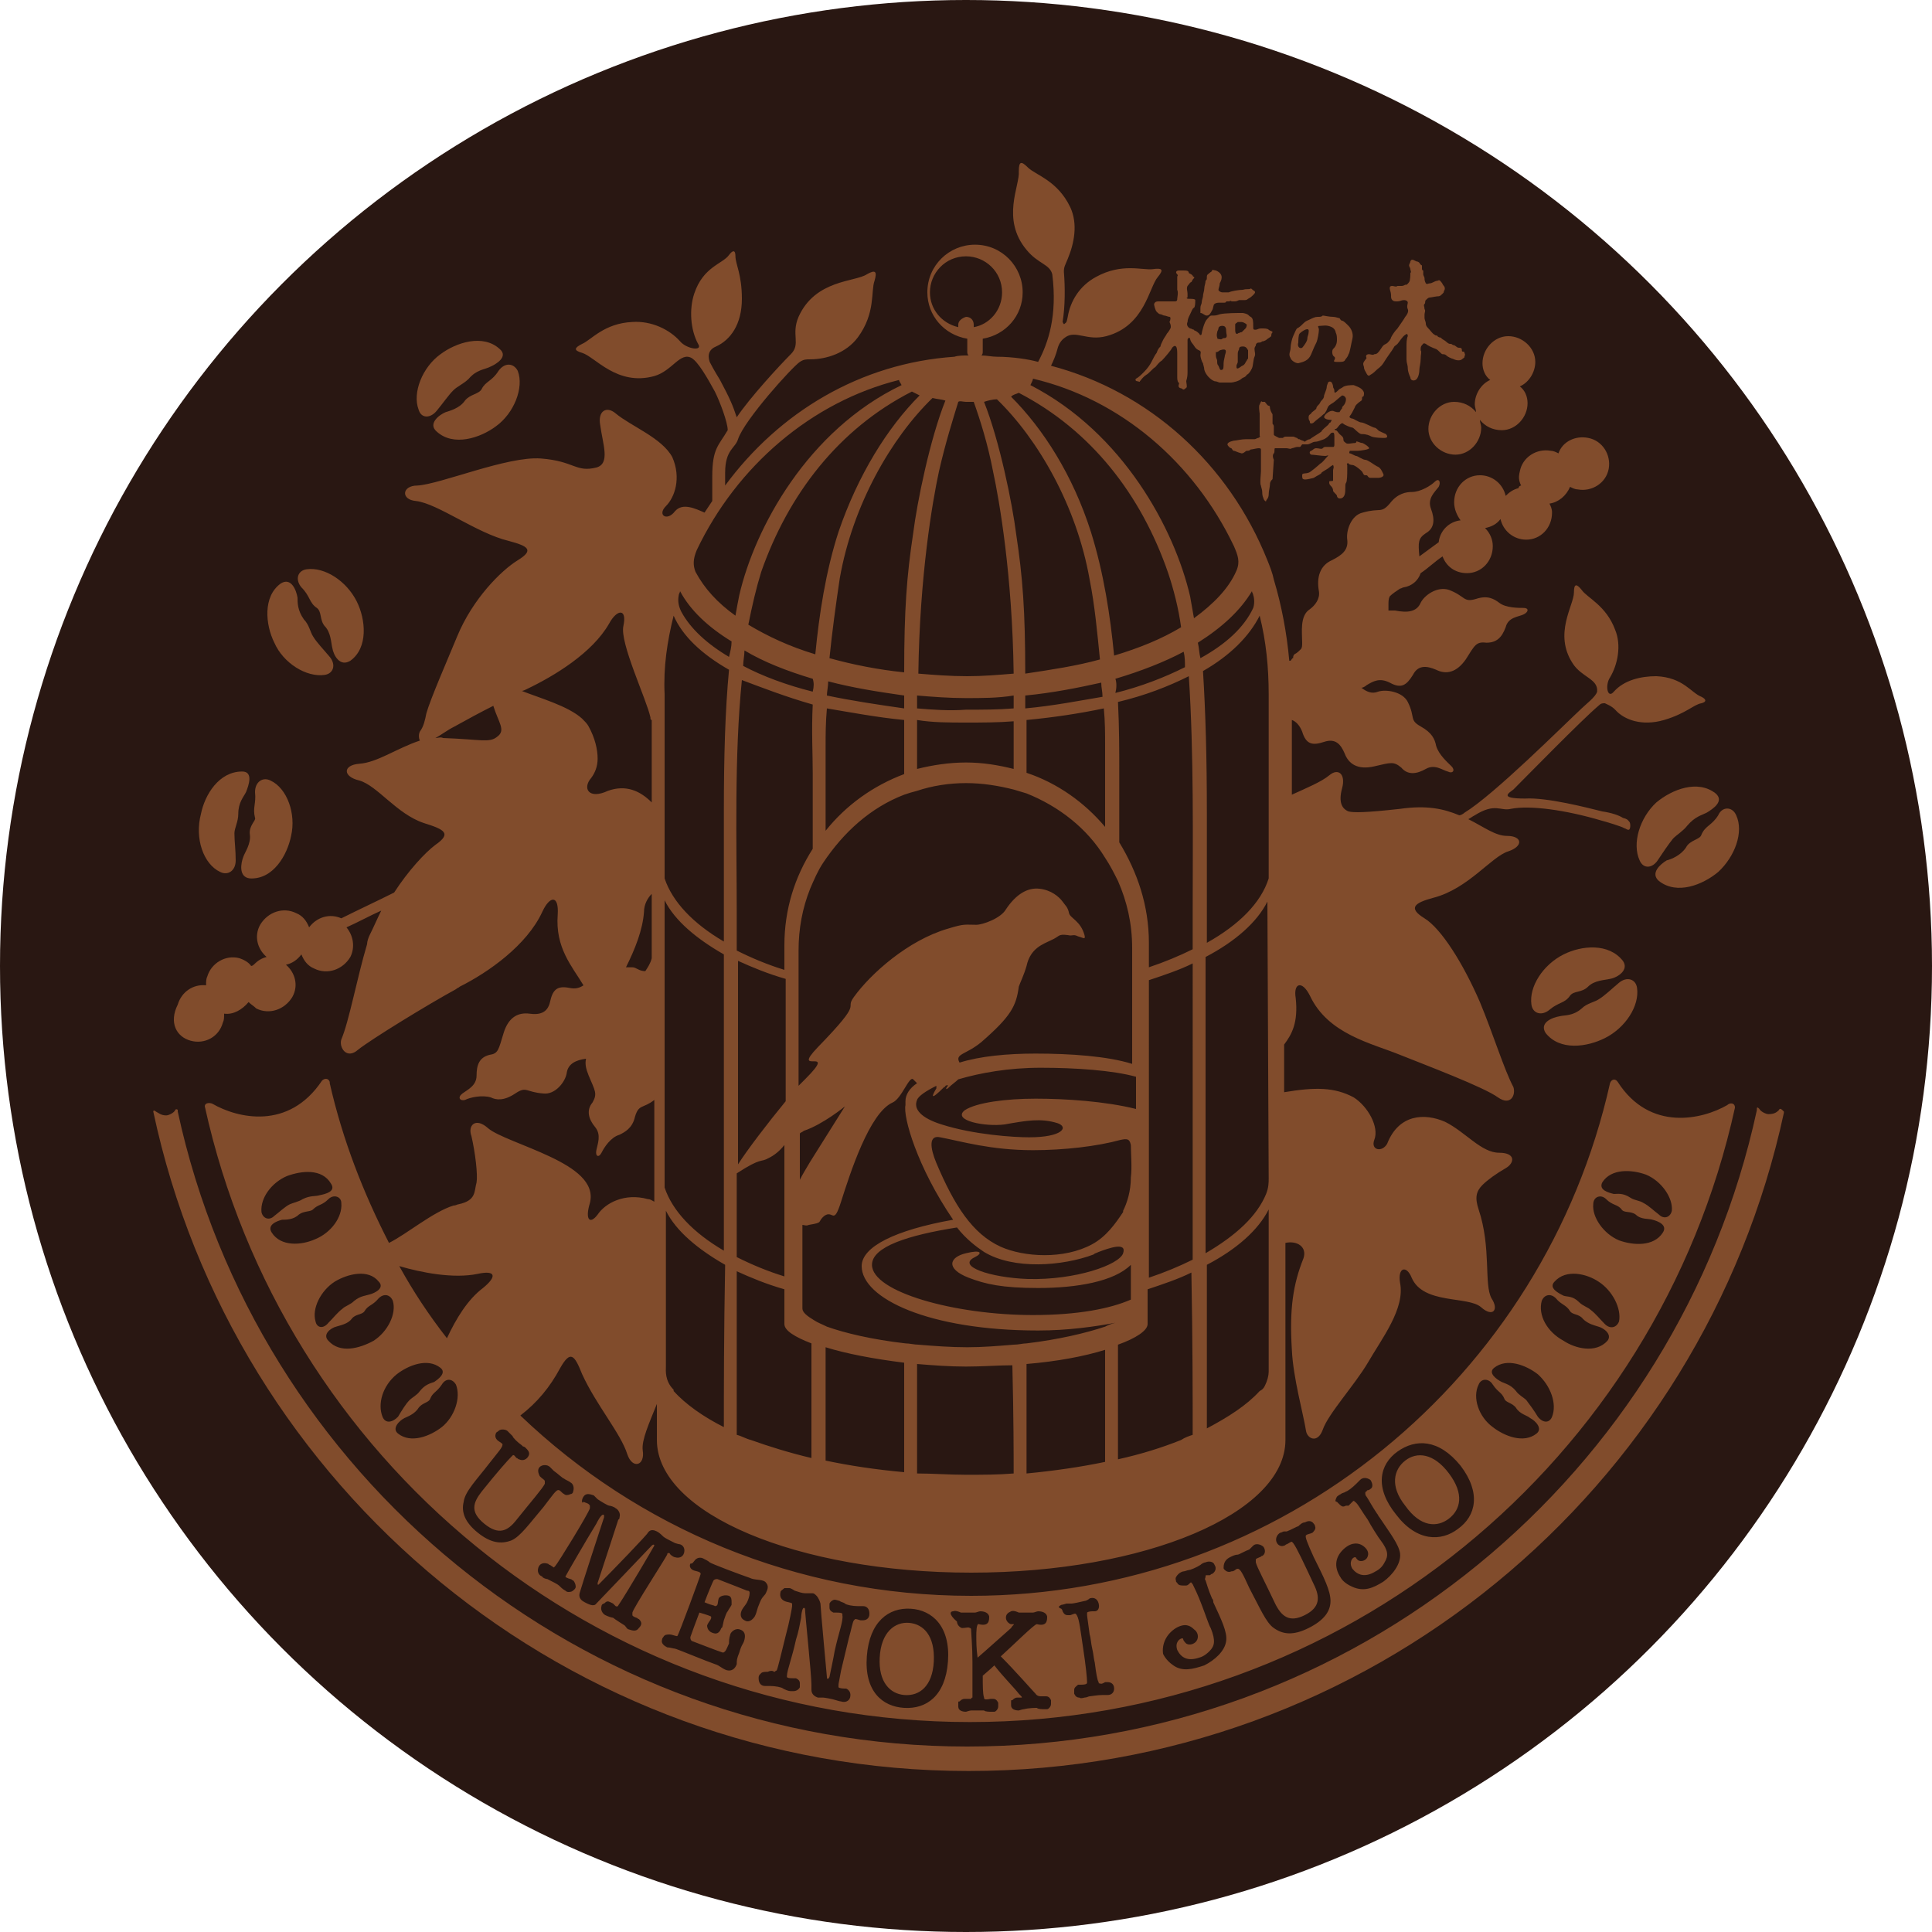 <?xml version="1.0" encoding="utf-8"?>
<!-- Generator: Adobe Illustrator 24.3.0, SVG Export Plug-In . SVG Version: 6.00 Build 0)  -->
<svg version="1.1" id="レイヤー_1" xmlns="http://www.w3.org/2000/svg" xmlns:xlink="http://www.w3.org/1999/xlink" x="0px"
	 y="0px" viewBox="0 0 150 150" style="enable-background:new 0 0 150 150;" xml:space="preserve">
<style type="text/css">
	.st0{fill:#291712;}
	.st1{fill:#814C2C;}
</style>
<circle class="st0" cx="75" cy="75" r="75"/>
<g>
	<path class="st1" d="M112.9,31.2c-1.1,0-2,1-2,2.1c0,1.1,1,2,2.1,2c1.1,0,2-1,2-2.1c0-0.2-0.1-0.4-0.1-0.6c0.4,0.5,1,0.8,1.7,0.8
		c1.1,0,2-1,2-2.1c0-0.5-0.2-1-0.6-1.3c0.7-0.3,1.2-1.1,1.2-1.9c0-1.1-1-2-2.1-2c-1.1,0-2,1-2,2.1c0,0.5,0.2,1,0.6,1.3
		c-0.7,0.3-1.2,1.1-1.2,1.9c0,0.2,0.1,0.4,0.1,0.6C114.2,31.5,113.6,31.2,112.9,31.2z"/>
	<path class="st1" d="M100.8,28.2c0.4-0.1,0.8-0.2,1-0.7c0.2-0.5,0.3-0.7,0.4-0.9c0.1-0.2,0.2-0.8,0.2-1c0-0.2-0.2-0.3,0.1-0.3
		c0.2,0,0.5-0.1,0.9,0.1c0.2,0.1,0.3,0.3,0.3,0.4c0.1,0.2,0.1,0.4,0.1,0.6c0,0.4-0.2,0.6-0.3,0.7c-0.1,0.1-0.1,0.5,0.1,0.6
		c0.2,0.2-0.3,0.4,0.2,0.4c0.4,0,0.5,0,0.6-0.1c0.1-0.2,0.2-0.2,0.3-0.5c0.1-0.1,0.2-0.8,0.3-1.2c0.1-0.4-0.1-0.8-0.3-1
		s-0.4-0.4-0.5-0.4s-0.2-0.2-0.2-0.2c-0.1,0-0.3-0.1-0.5-0.1c-0.3,0-0.7-0.1-0.8-0.1c-0.1,0.1-0.2,0.1-0.4,0.1
		c-0.2,0-0.4,0.1-0.6,0.2c-0.2,0.1-0.3,0.1-0.5,0.3s-0.3,0.3-0.5,0.4c-0.1,0.1-0.2,0.4-0.3,0.6c-0.1,0.2-0.2,0.7-0.2,0.9
		c0,0.3-0.2,0.5,0,0.8C100.2,27.9,100.5,28.2,100.8,28.2z M100.9,25.9c0.2-0.2,0.8-0.6,0.7-0.1c0,0.2-0.1,0.3-0.1,0.5
		c0,0.2-0.3,0.6-0.4,0.7c-0.2,0.1-0.4-0.1-0.3-0.4C100.8,26.5,100.8,26,100.9,25.9z"/>
	<path class="st1" d="M105.9,28.5c0,0.2,0.1,0.3,0.2,0.5c0.1,0.2,0.2,0.2,0.3,0.1c0.2-0.1,0.4-0.3,0.5-0.4c0.1-0.1,0.3-0.2,0.5-0.5
		c0.3-0.5,0.7-1,0.8-1.2c0.1-0.2,0.1-0.1,0.3-0.3c0.1-0.1,0.4-0.6,0.6-0.7c0.1-0.1,0.2-0.1,0.2,0.1c-0.1,0.2-0.1,0.6-0.1,0.8
		c0,0.2,0,0.2,0,0.4s0,0.4,0,0.6c0,0.3,0.1,0.4,0.1,0.7c0,0.2,0.1,0.5,0.2,0.7c0,0.2,0.2,0.3,0.4,0.2s0.3-0.5,0.3-0.8
		c0-0.2,0.1-0.5,0.1-0.8c0-0.4,0.1-0.6,0-0.7c0-0.2,0-0.3,0.1-0.4c0.1-0.1,0.1-0.2,0.3-0.1c0.1,0.1,0.5,0.3,0.8,0.4
		c0.2,0.1,0.4,0.4,0.5,0.4c0.1,0,0.2,0,0.3,0.1c0.1,0.1,0.3,0.2,0.6,0.3c0.2,0.1,0.5,0.1,0.6,0c0.1-0.1,0.2-0.1,0.2-0.2
		c0-0.1,0.1-0.1,0-0.3c0-0.2-0.2,0-0.2-0.2c0-0.1,0-0.2-0.2-0.2s-0.2-0.1-0.4-0.2c-0.2,0-0.1-0.1-0.3-0.1c-0.2,0-0.3-0.2-0.5-0.3
		c-0.2-0.1-0.2-0.2-0.3-0.2s-0.2-0.1-0.2-0.1c0-0.1-0.1,0-0.2-0.1c-0.2-0.1-0.3-0.3-0.5-0.5c-0.2-0.2-0.2-0.3-0.2-0.4
		s-0.1-0.3-0.1-0.4s0-0.2,0-0.3s0.1-0.3,0-0.4c0-0.2-0.1-0.3,0-0.4c0.1-0.1,0-0.2,0.1-0.3c0.1-0.1,0.2-0.2,0.3-0.2
		c0.1,0,0.5-0.1,0.7-0.1c0.1,0,0.2-0.1,0.3-0.2c0.1-0.1,0.1-0.1,0.1-0.2c0.1-0.1,0.1-0.3,0-0.4c-0.1-0.1-0.1-0.2-0.2-0.3
		c-0.1-0.1-0.1-0.2-0.3-0.1c-0.2,0-0.4,0.2-0.6,0.2c-0.1,0-0.2,0.1-0.3,0c-0.1-0.2-0.1-0.3-0.1-0.4s-0.1-0.2-0.1-0.3
		c0-0.1,0-0.2,0-0.3c-0.1,0-0.1-0.1-0.1-0.2s0-0.1,0-0.2c-0.1,0-0.2-0.2-0.2-0.2c0,0-0.1-0.1-0.2-0.1c-0.1,0-0.4-0.3-0.5,0
		c0,0.1-0.1,0.2-0.1,0.3c0,0.1,0.1,0.2,0.1,0.3c0,0.1,0.1,0.2,0,0.3c0,0.1,0,0.6-0.1,0.7c-0.2,0.3-0.3,0.2-0.3,0.2s-0.1,0.1-0.3,0.1
		s-0.2,0-0.3,0c-0.1,0.1-0.3,0-0.4,0c-0.2,0-0.2,0.1-0.2,0.2c0,0.1,0.1,0.3,0.1,0.5c0,0.2,0,0.3,0.1,0.4c0.1,0.1,0.2,0.1,0.4,0.1
		c0.2,0,0.3-0.1,0.5-0.1c0.2,0,0.3,0.1,0.3,0.2c0,0.1-0.1,0.3,0,0.5c0.1,0.2-0.1,0.5-0.2,0.6c-0.1,0.2-0.4,0.6-0.6,0.9
		c-0.2,0.2-0.4,0.5-0.5,0.7c0,0.1-0.2,0.4-0.4,0.5c-0.2,0.1-0.2,0.1-0.4,0.4c-0.2,0.3-0.3,0.4-0.5,0.4c-0.1,0.1-0.3,0-0.4,0
		c-0.2,0-0.3,0.1-0.2,0.3C105.8,28.2,105.8,28.2,105.9,28.5z"/>
	<path class="st1" d="M98.9,33.7c0-0.1,0-0.5,0-0.6c0-0.1-0.1-0.2-0.1-0.2c0-0.1,0-0.6,0-0.7c0-0.1-0.1-0.1-0.2-0.5
		c0-0.1,0-0.2-0.1-0.2c-0.1,0-0.2-0.2-0.3-0.3c-0.1,0-0.2,0-0.2,0c-0.1-0.1-0.1,0-0.2,0.2c-0.1,0.1,0,0.7,0,0.7c0,0.1,0,0.8,0,1
		c0,0.2,0,0.6,0,0.7c0,0.1,0.1,0.1-0.1,0.2c-0.1,0-0.2,0.1-0.3,0.1c-0.1,0-0.5,0-0.7,0c-0.3,0-0.7,0.1-0.8,0.1
		c-0.1,0-0.6,0.1-0.6,0.3c0,0.1,0.2,0.3,0.3,0.3c0.1,0.1,0.1,0.2,0.2,0.2c0.1,0,0.2,0.1,0.6,0.2c0.2,0,0.3-0.2,0.4-0.2
		c0.1,0,0.2,0,0.3-0.1c0.1,0,0.5-0.1,0.6-0.1c0.1,0,0.2,0,0.2,0.1s0,0.2,0,0.4s0,0.6,0,0.8c0,0.2,0,0.4,0,0.5c0,0.1-0.1,1,0,1.1
		c0,0.1,0.1,0.3,0.1,0.5c0,0.1,0,0.3,0.1,0.5c0,0.1,0.2,0.3,0.2,0.2c0-0.1,0.2-0.2,0.2-0.5s0.1-0.6,0.1-0.8s0.1-0.3,0.2-0.4
		c0-0.1,0.1-1.4,0.1-1.5c-0.1-0.2-0.1-0.4,0-0.5c0.1-0.1,0-0.4,0.1-0.4c0.1,0,0.5,0,0.6,0s0.2,0,0.3,0c0.1,0,0.3,0.1,0.4,0
		c0.1,0,0.3-0.1,0.4-0.1c0.1,0,0.1,0,0.2,0c0.1,0,0.1-0.1,0.2-0.2c0,0,0,0,0,0c0.1,0,0.3,0,0.4,0c0.2,0,0.4-0.2,0.6-0.2
		c0.2,0,0.4-0.1,0.7-0.2c0.4-0.2,0.5-0.5,0.6-0.5c0.1,0,0.2-0.1,0.2,0.3c0,0.1,0,0.5,0,0.6c0,0.1,0,0.2-0.1,0.2c-0.1,0-0.3,0-0.5,0
		c-0.2,0-0.2,0-0.3,0.1c-0.1,0.1-0.3,0-0.5,0c-0.2,0-0.2,0.1-0.4,0.2c-0.1,0-0.2,0.2,0,0.3c0.2,0,0.8,0.1,1.1,0.1
		c0.1,0,0.3-0.1,0.2,0c-0.2,0.2-0.4,0.5-0.6,0.6c-0.1,0.1-0.8,0.7-0.9,0.7c-0.3,0.1-0.5,0-0.5,0.2c0,0.1,0,0.3,0.1,0.3
		c0.1,0.1,0.8-0.1,0.8-0.1c0.3-0.2,0.6-0.3,0.6-0.4c0.1-0.1,0.5-0.3,0.6-0.4c0.1-0.1,0.3-0.2,0.3-0.2c0.1,0.2,0,0.3,0,0.4
		c0,0.1,0,0.8,0,0.8c0,0.1-0.3,0-0.3,0.1s0,0.2,0.1,0.3c0.1,0.1,0.2,0.2,0.2,0.4c0,0.1,0.3,0.3,0.3,0.4c0,0.1,0.1,0.2,0.2,0.2
		c0.1,0,0.3,0,0.4-0.3c0.1-0.3,0-0.8,0.1-0.9c0.1-0.1,0.1-0.8,0.1-0.9c0-0.1,0-0.4,0-0.5c-0.1-0.1,0.1-0.2,0.1-0.1
		c0,0,0.1,0.1,0.3,0.1c0.2,0,0.8,0.5,0.8,0.6c0.1,0.2,0.1,0.2,0.3,0.2c0.1,0,0.1,0.2,0.3,0.2s0.4,0,0.6,0c0.2,0,0.5-0.1,0.4-0.3
		s-0.2-0.5-0.5-0.6c-0.2-0.1-0.7-0.5-0.9-0.5c-0.2,0-0.6-0.3-0.7-0.3c-0.1,0-0.4-0.2-0.5-0.2c-0.1,0,0-0.2,0-0.2c0.1,0,0.4,0,0.6,0
		c0.2,0,0.9-0.1,0.9-0.2c0-0.1-0.3-0.3-0.5-0.4c-0.2,0-0.5-0.2-0.5-0.1s-0.1,0.1-0.2,0.1c-0.1,0-0.5,0.1-0.6,0
		c-0.1-0.1-0.2-0.1-0.2-0.3c0-0.2-0.2-0.3-0.3-0.4c-0.1-0.1-0.2-0.3-0.3-0.3s-0.1-0.1,0-0.1c0.1,0,0.2-0.2,0.3-0.3
		c0.1-0.1,0.2-0.2,0.3-0.1s0.6,0.3,0.7,0.3c0.1,0,0.5,0.5,0.7,0.5c0.4,0,0.6,0.1,0.8,0.2c0.3,0.1,0.8,0.1,1,0.1
		c0.3,0,0.2-0.2,0.1-0.3c-0.2-0.1-0.5-0.2-0.6-0.3c-0.1-0.1-0.2-0.2-0.3-0.2c-0.1,0-0.8-0.4-1-0.4s-0.6-0.3-0.7-0.3
		s-0.3-0.1-0.2-0.2c0.1-0.1,0.3-0.5,0.4-0.7c0-0.1,0.2-0.3,0.5-0.5c0.1-0.1,0-0.3,0.1-0.3c0.1,0,0.1-0.2,0.1-0.3
		c-0.1-0.4-0.6-0.5-0.8-0.6c-0.2,0-0.7,0-0.9,0.2c-0.2,0.1-0.2,0.1-0.3,0.2c-0.1,0.1-0.3,0.3-0.3,0.1c0-0.3-0.1-0.2-0.1-0.4
		c0-0.1-0.1-0.3-0.1-0.3c-0.1-0.1-0.2-0.1-0.3,0c0,0.1-0.1,0.2-0.1,0.4c0,0.1-0.1,0.3-0.2,0.6c0,0.2-0.1,0.3-0.2,0.4
		c-0.1,0.1-0.1,0.2-0.2,0.3c-0.1,0.1-0.2,0.2-0.2,0.3c0,0.1-0.4,0.3-0.4,0.4c-0.1,0.1-0.2,0.1-0.2,0.3c0,0.3,0.1,0.2,0.1,0.4
		c0,0.1,0.2,0.1,0.3,0c0.2-0.2,0.5-0.4,0.6-0.5c0.2-0.2,0.3-0.2,0.3-0.3c0.1-0.1,0.1-0.2,0.2-0.4c0.1-0.2,0.4-0.3,0.5-0.4
		c0.1-0.1,0.6-0.5,0.6-0.5c0.1,0,0.3,0.1,0.3,0.3c0,0.2-0.1,0.4-0.2,0.5s-0.1,0.1-0.1,0.2c-0.1,0.1-0.2,0.3-0.2,0.3s-0.1,0-0.2,0
		c-0.4-0.1-0.2-0.1-0.4-0.1c-0.2,0-0.6,0.3-0.6,0.5c0.1,0.2,0.5,0.2,0.6,0.2c0,0-0.1,0.2-0.1,0.2c-0.1,0-0.1,0.1-0.2,0.2
		c-0.1,0.1-0.5,0.4-0.5,0.5c-0.1,0.1-0.8,0.5-0.9,0.6c-0.1,0-0.3,0.1-0.4,0.2c0,0,0,0,0,0c-0.1-0.1-0.3-0.1-0.4-0.2
		c-0.1,0-0.1,0-0.2-0.1c-0.1,0-0.2-0.1-0.3-0.1s-0.4,0-0.6,0c-0.1,0-0.2,0.1-0.2,0.1c-0.1,0-0.2,0-0.3,0
		C98.9,33.8,98.9,33.8,98.9,33.7z"/>
	<path class="st1" d="M93.7,24.5c0.2,0,0.3-0.2,0.4-0.4c0.1-0.1,0.1-0.5,0.2-0.5c0.1-0.1,0.3-0.1,0.4-0.1c0.2,0,0.2,0,0.3,0
		c0.1,0,0.2,0,0.2-0.1c0.1,0,0.1,0,0.2,0c0.1,0,0.2-0.1,0.2,0c0.1,0,0.2,0,0.3,0s0.3-0.1,0.3-0.1c0.1,0,0.1,0,0.2,0
		c0.1,0,0.1,0,0.2,0c0.1,0,0.2,0,0.3-0.1c0.2-0.1,0.3-0.2,0.4-0.3s0.2-0.2,0.1-0.3c-0.2-0.1-0.2-0.2-0.3-0.2c-0.1,0.1-0.3,0-0.6,0.1
		c-0.3,0-0.9,0.1-1.1,0.2c-0.1,0-0.4,0-0.5,0s-0.3-0.1-0.3-0.2c0-0.1,0.1-0.3,0.1-0.5c0.1-0.2,0.4-0.7-0.3-1c-0.1,0-0.3-0.1-0.3,0
		s-0.1,0.1-0.2,0.2c-0.1,0.1-0.2,0.1-0.2,0.3c0,0.2,0,0.2-0.1,0.3c0,0.2-0.1,0.4-0.1,0.6c0,0.2-0.1,0.4-0.1,0.6
		c0,0.1-0.1,0.3-0.1,0.5c0,0.1-0.1,0.2-0.1,0.4s0,0.3,0,0.4C93.4,24.3,93.5,24.5,93.7,24.5z"/>
	<path class="st1" d="M90.9,25.4c0,0.1-0.2,0.4-0.3,0.5c-0.1,0.2-0.2,0.3-0.3,0.5c-0.1,0.2-0.2,0.4-0.2,0.5
		c-0.1,0.1-0.2,0.2-0.3,0.5c-0.1,0.1-0.3,0.5-0.4,0.7c-0.1,0.2-0.3,0.5-0.6,0.8c-0.2,0.2-0.4,0.4-0.6,0.5c-0.1,0.1,0,0.2,0.1,0.2
		c0.1,0,0.2,0.1,0.2,0c0.1-0.1,0.2-0.3,0.5-0.5c0.2-0.1,0.5-0.5,0.7-0.6c0.1-0.1,0.3-0.4,0.5-0.5c0.2-0.2,0.8-0.9,0.8-1
		c0.1-0.1,0.2-0.2,0.3-0.1c0.1,0.1,0.1,0.4,0.1,0.6c0,0.1,0,0.8,0,1.2c0,0.2,0,0.4,0,0.5c0,0.2,0,0.4,0.1,0.5c0.1,0.1,0,0.1,0,0.3
		c0.1,0.2,0.2,0.1,0.3,0.2c0.1,0.1,0.2,0,0.3-0.1c0.1,0,0-0.4,0-0.5c0-0.1,0.1-0.2,0.1-0.7c0-0.3,0-1.4,0-1.7s0-0.6,0-0.8
		c0-0.2,0.2-0.2,0.2-0.1c0,0.1,0.1,0.3,0.2,0.4c0.1,0.1,0.2,0.4,0.5,0.5c0.2,0.1,0.1,0.2,0.1,0.4c0,0.1,0.1,0.5,0.2,0.6
		c0,0.1,0.1,0.3,0.1,0.5c0.1,0.4,0.5,0.8,0.8,0.9c0.2,0,0.3,0.1,0.4,0.1c0.1,0,0.4,0,0.5,0s0.2,0,0.2,0c0.1,0,0.1,0,0.2,0
		s0.6-0.1,0.8-0.3c0.1-0.1,0.3-0.1,0.4-0.3c0.2-0.1,0.3-0.3,0.4-0.5c0.1-0.2,0.1-0.7,0.2-0.9c0.1-0.2,0-0.4,0-0.6
		c0-0.2,0.1-0.2,0.1-0.3c0-0.1,0.1-0.2,0.2-0.2c0.1,0,0.2,0,0.3-0.1c0.1,0,0.1,0,0.3-0.1c0.1-0.1,0.3-0.2,0.4-0.3
		c0-0.1,0-0.2,0.1-0.3c0-0.1-0.2-0.1-0.3-0.2c-0.1-0.1-0.3-0.1-0.6-0.1c-0.2,0-0.3,0.1-0.4,0.1c-0.2,0-0.2,0-0.2-0.3s0-0.6-0.2-0.7
		c-0.2-0.1-0.1-0.2-0.6-0.3c-0.4,0-1.4,0-1.8,0.1c-0.3,0.1-0.3,0.1-0.6,0.1c-0.2,0-0.2,0.1-0.4,0.3s-0.4,1-0.4,1.1s-0.1,0.2-0.2,0
		c-0.3-0.3-0.4-0.2-0.4-0.3c-0.1,0-0.2-0.1-0.3-0.1c-0.2-0.1-0.3-0.3-0.2-0.5c0-0.2,0.1-0.4,0.2-0.6c0.1-0.2,0.2-0.5,0.3-0.5
		c0.1-0.1,0.1-0.4,0.1-0.6c0-0.1-0.3-0.1-0.5-0.1s-0.2-0.1-0.1-0.1c0,0,0-0.2,0-0.3c0-0.2-0.1-0.4,0-0.6c0.1-0.1,0.2-0.3,0.3-0.3
		c0.1-0.2,0.1-0.2,0.2-0.3c0.1-0.1-0.1-0.1-0.1-0.2c-0.1-0.1-0.1-0.1-0.3-0.2C92.3,21,92.1,21,91.8,21c-0.1,0-0.3,0-0.3,0
		c-0.1,0-0.3,0.1-0.1,0.3c0.1,0.1,0,0.1,0,0.2c0,0.1,0,0.1,0,0.2c0,0.1,0,0.1,0,0.2c0,0.1,0,0.1,0,0.3c0,0.1,0,0.2,0,0.3
		c0.1,0.2,0,0.6,0,0.7c0,0.1,0,0.2-0.2,0.2s-0.4,0-0.6,0c-0.1,0-0.4,0-0.6,0c-0.2,0-0.3,0-0.4,0.2c0,0.1,0.1,0.5,0.2,0.6
		s0.2,0.2,0.3,0.2c0.1,0,0.2,0.1,0.3,0.1c0.1,0,0.3,0.1,0.4,0.1c0.1,0,0.1,0.2,0,0.4C90.9,25.2,90.9,25.3,90.9,25.4z M96.9,27.2
		c0,0.1,0,0.5,0,0.6c0,0.1-0.1,0.1-0.1,0.2c-0.1,0.1-0.1,0.2-0.2,0.3s-0.2,0.1-0.3,0.2C96,28.7,96,28.6,96,28.4
		c0-0.1,0.1-0.2,0.1-0.3c0-0.1,0-0.3,0-0.4c0-0.1,0-0.2,0-0.2c0-0.3,0.1-0.3,0.1-0.4c0-0.2,0.2-0.2,0.3-0.2
		C96.7,26.9,96.8,27,96.9,27.2z M95.9,25.2c0-0.1,0.1-0.1,0.2-0.2c0.1,0,0.2,0,0.3,0c0.1,0,0.3,0.1,0.4,0.2c0,0,0,0.2-0.1,0.3
		c-0.1,0.1-0.1,0.1-0.2,0.2c-0.1,0.1-0.1,0.1-0.2,0.1c-0.1,0.1-0.1,0-0.2,0.1c-0.2,0.1-0.2-0.2-0.2-0.3
		C95.9,25.5,95.9,25.4,95.9,25.2z M94.5,25.8c0-0.1,0.1-0.2,0.1-0.3s0.1-0.2,0.3-0.2c0.2,0,0.3,0.1,0.3,0.4c0,0.2,0.1,0.4,0,0.5
		c-0.1,0.1-0.2,0-0.3,0.1c-0.1,0.1-0.3,0-0.4,0C94.6,26.3,94.4,26.2,94.5,25.8z M94.7,27.2c0.6-0.2,0.5,0.1,0.4,0.4
		c0,0.1-0.1,0.4-0.1,0.6c0,0.2,0,0.5-0.1,0.5c-0.2,0.1-0.2-0.1-0.3-0.3c-0.1-0.1-0.1-0.2-0.1-0.4c0-0.1-0.1-0.2-0.1-0.4
		c0-0.1,0-0.2,0-0.3C94.4,27.4,94.6,27.3,94.7,27.2z"/>
	<path class="st1" d="M138.1,86.2c-0.2,0.2-0.4,0.3-0.8,0.3c-0.2,0-0.6-0.2-0.7-0.4c-0.1-0.1-0.2-0.2-0.2,0c0,0,0,0,0,0.1
		c-6.1,28.2-31.2,49.4-61.3,49.4c-30,0-55.2-21.1-61.3-49.3c0,0,0-0.1,0-0.1c0-0.1-0.2-0.1-0.2,0c-0.1,0.2-0.5,0.4-0.7,0.4
		c-0.4,0-0.6-0.2-0.8-0.3c-0.1-0.1-0.2-0.1-0.2,0c6.2,29.2,32.2,51.2,63.3,51.2c31.1,0,57-21.9,63.3-51.1c0,0,0-0.1,0-0.1
		C138.3,86.1,138.2,86,138.1,86.2z"/>
	<path class="st1" d="M70.2,131.6C70.2,131.6,70.2,131.6,70.2,131.6C70.2,131.6,70.3,131.6,70.2,131.6c1.2,0.1,2.2-0.7,2.3-2.6
		c0.1-2-0.8-2.9-1.9-3h0h0c-1.1-0.1-2.2,0.7-2.3,2.7C68.2,130.6,69.1,131.5,70.2,131.6z"/>
	<path class="st1" d="M112.5,117.9C112.5,117.9,112.5,117.9,112.5,117.9C112.5,117.9,112.5,117.9,112.5,117.9c0.9-0.7,1.2-1.9,0-3.5
		c-1.2-1.6-2.5-1.7-3.4-1c0,0,0,0,0,0h0c-0.9,0.7-1.2,2,0,3.5C110.3,118.6,111.6,118.6,112.5,117.9z"/>
	<path class="st1" d="M121.9,77.3c0.3-0.4,0.9-0.2,1.4-0.7c0.5-0.5,1.3-0.5,1.7-0.6c0.6-0.1,1.5-0.7,1-1.4c-1.1-1.4-3.2-1.2-4.6-0.5
		c-1.6,0.8-2.7,2.5-2.5,3.9c0.1,0.7,0.8,0.9,1.4,0.4C121,77.8,121.5,77.9,121.9,77.3z"/>
	<path class="st1" d="M124.6,80.6c1.6-0.8,2.7-2.5,2.5-3.9c-0.1-0.7-0.8-0.9-1.4-0.4s-1.1,1-1.6,1.3c-0.3,0.2-0.9,0.3-1.3,0.7
		c-0.7,0.6-1.3,0.5-1.7,0.6c-0.6,0.1-1.6,0.5-1.1,1.3C121.1,81.6,123.2,81.3,124.6,80.6z"/>
	<path class="st1" d="M132.1,64.8c-0.1,0.4-0.9,0.4-1.2,1c-0.4,0.6-1.1,0.9-1.5,1c-0.5,0.3-1.3,1-0.6,1.6c1.4,1.1,3.4,0.3,4.6-0.7
		c1.3-1.2,2-3.1,1.4-4.4c-0.3-0.7-1.1-0.7-1.4,0C132.9,64.1,132.4,64.1,132.1,64.8z"/>
	<path class="st1" d="M127.3,66.8c0.3,0.7,1,0.6,1.4,0c0.4-0.6,0.8-1.2,1.2-1.7c0.3-0.3,0.8-0.6,1.1-1c0.6-0.7,1.1-0.8,1.5-1
		c0.5-0.3,1.4-0.9,0.7-1.5c-1.4-1.1-3.4-0.3-4.6,0.7C127.3,63.5,126.7,65.5,127.3,66.8z"/>
	<path class="st1" d="M19.4,64.8c0.1,0.7-0.4,1.4-0.5,1.7c-0.2,0.5-0.4,1.6,0.5,1.7c1.8,0.1,2.9-1.8,3.2-3.3
		c0.4-1.7-0.3-3.7-1.6-4.3c-0.6-0.3-1.2,0.1-1.2,0.9c0.1,0.9-0.2,1.2,0,2C19.9,63.7,19.3,64.1,19.4,64.8z"/>
	<path class="st1" d="M17.1,67.7c0.6,0.3,1.2-0.1,1.2-0.9c0-0.8-0.1-1.5-0.1-2.1c0-0.4,0.3-0.9,0.3-1.5c0-0.9,0.4-1.3,0.6-1.7
		c0.2-0.5,0.6-1.6-0.3-1.6c-1.8,0-2.9,1.8-3.2,3.3C15.1,65.1,15.8,67.1,17.1,67.7z"/>
	<path class="st1" d="M24.6,47.2c0.4,0.3,0.2,0.9,0.6,1.4c0.5,0.5,0.5,1.3,0.6,1.7c0.1,0.6,0.6,1.5,1.4,1c1.4-1,1.2-3.2,0.5-4.6
		c-0.8-1.6-2.5-2.7-3.9-2.5c-0.7,0.1-0.9,0.8-0.4,1.4C24.1,46.3,24,46.8,24.6,47.2z"/>
	<path class="st1" d="M25.2,52.4c0.7-0.1,0.9-0.8,0.4-1.4s-1-1.1-1.3-1.6c-0.2-0.3-0.3-0.9-0.7-1.3c-0.5-0.7-0.5-1.3-0.5-1.7
		c-0.1-0.6-0.5-1.6-1.3-1.1c-1.4,1-1.2,3.2-0.5,4.6C22,51.5,23.8,52.6,25.2,52.4z"/>
	<path class="st1" d="M38.7,28.8c-0.5,0.8-1,0.8-1.3,1.4c-0.2,0.4-0.9,0.4-1.3,0.9c-0.4,0.6-1.2,0.8-1.5,0.9
		c-0.5,0.2-1.4,0.9-0.7,1.5c1.3,1.2,3.4,0.5,4.6-0.4c1.4-1,2.2-3,1.7-4.3C39.9,28.2,39.2,28.1,38.7,28.8z"/>
	<path class="st1" d="M33.9,31.9c0.5-0.6,0.9-1.2,1.3-1.6c0.3-0.3,0.8-0.5,1.2-0.9c0.6-0.7,1.2-0.7,1.6-0.9c0.5-0.2,1.5-0.8,0.8-1.4
		c-1.3-1.2-3.4-0.5-4.6,0.4c-1.4,1-2.2,3-1.7,4.3C32.7,32.5,33.4,32.5,33.9,31.9z"/>
	<path class="st1" d="M14.8,80.8c1.1,0.3,2.2-0.3,2.5-1.4c0.1-0.2,0.1-0.4,0.1-0.7c0.7,0.1,1.4-0.3,1.9-0.9c0.2,0.2,0.4,0.3,0.6,0.5
		c1,0.5,2.2,0.1,2.8-0.9c0.5-0.9,0.2-1.9-0.5-2.5c0.5-0.1,0.9-0.4,1.2-0.8c0.2,0.5,0.5,0.9,1,1.1c1,0.5,2.2,0.1,2.8-0.9
		c0.4-0.8,0.2-1.7-0.3-2.3c0.9-0.4,1.8-0.9,2.7-1.3c-0.3,0.6-0.6,1.3-0.9,1.9c-0.1,0.2-0.2,0.5-0.2,0.7c-0.8,2.7-1.4,6-2,7.4
		c-0.2,0.6,0.4,1.6,1.3,0.8c1-0.8,5.4-3.5,7.6-4.7c0.1-0.1,0.2-0.1,0.3-0.2c2.2-1.1,5.2-3.2,6.4-5.8c0.6-1.3,1.3-1.3,1.2,0.2
		c-0.2,2.6,1.1,4,2,5.5c-0.3,0.2-0.6,0.3-1.1,0.2c-1-0.2-1.3,0.2-1.5,1.1c-0.2,0.9-0.9,1-1.6,0.9c-0.8-0.1-1.6,0.2-2,1.5
		s-0.4,1.6-1.1,1.7c-0.8,0.2-1,0.8-1,1.6c0,0.8-0.7,1.1-1.1,1.4c-0.4,0.3-0.2,0.6,0.2,0.5c0.4-0.2,1.3-0.4,2-0.2
		c0.4,0.2,1,0.3,1.9-0.3c0.9-0.6,0.8-0.1,2.2,0c0.9,0.1,1.7-0.9,1.8-1.6c0.1-0.7,0.7-1,1.5-1.1c-0.1,0.4,0,0.8,0.2,1.3
		c0.5,1.2,0.7,1.4,0.3,2.1c-0.5,0.6-0.3,1.3,0.2,1.9c0.5,0.6,0.2,1.3,0.1,1.8s0.2,0.6,0.4,0.2s0.7-1.2,1.4-1.4
		c0.4-0.2,1-0.5,1.2-1.4c0.3-1,0.6-0.6,1.5-1.3c0,2.7,0,5.4,0,7.9c-0.2-0.1-0.3-0.2-0.5-0.2c-1.8-0.5-3.3,0.3-3.9,1.2
		c-0.6,0.8-1,0.4-0.6-0.9c0.4-1.6-1.2-2.7-3.1-3.6c-1.9-0.9-4.1-1.6-4.8-2.2c-1-0.9-1.6-0.2-1.3,0.6c0.3,1.3,0.5,3,0.4,3.6
		c-0.2,0.7,0,1.4-1.4,1.7c-0.1,0-0.2,0.1-0.4,0.1c-1.6,0.5-3.6,2.2-5,2.9c-2-3.9-3.6-8-4.6-12.4c0,0,0-0.1,0-0.1
		c-0.1-0.3-0.4-0.3-0.6-0.1c-2.6,3.9-6.6,2.9-8.5,1.8c-0.2-0.1-0.6-0.1-0.6,0.2c6,27.3,30.3,47.8,59.4,47.8
		c29.1,0,53.4-20.4,59.4-47.7c0-0.4-0.4-0.4-0.6-0.2c-1.9,1.1-6,2.1-8.5-1.8c-0.2-0.3-0.5-0.2-0.6,0.1
		c-5.1,22.8-25.4,39.8-49.6,39.8c-13.6,0-25.9-5.3-35-14c1.3-1,2.3-2.2,3.1-3.7c0.8-1.4,1.1-1,1.7,0.5c1.1,2.4,3,4.6,3.5,6.2
		c0.4,1.2,1.4,0.9,1.2-0.3c-0.1-0.8,0.5-2.1,1.1-3.6v2.8c0,0,0,0,0,0c0,5.7,10.9,10.3,24.4,10.3s24.4-4.6,24.4-10.3l0,0l0,0v-4.7
		l0,0V96.5c0.9-0.2,1.7,0.3,1.4,1.2c-0.8,2-1.1,3.9-0.9,7.1c0.1,2.2,0.9,5,1.1,6.3c0.1,0.6,0.9,1,1.3-0.1c0.4-1.2,2.5-3.5,3.5-5.2
		c1.1-1.9,2.9-4.2,2.5-6.2c-0.2-1.2,0.5-1.4,0.9-0.4c0.9,2.1,4.4,1.4,5.4,2.3c0.9,0.8,1.4,0.2,0.8-0.7c-0.6-1.1,0-3.9-1-6.9
		c-0.3-0.9-0.2-1.4,0.3-1.9c0.4-0.4,1.1-0.9,1.8-1.3c0.7-0.4,0.8-1.2-0.5-1.2c-1.4,0-2.6-1.6-4.2-2.4c-1.6-0.7-3.6-0.6-4.5,1.7
		c-0.4,0.7-1.3,0.5-1-0.3c0.4-1-0.5-2.6-1.6-3.3c-1.5-0.8-3-0.8-5.4-0.4v-3.7c0.6-0.8,1.1-1.7,0.9-3.6c-0.2-1.2,0.5-1.4,1.1-0.2
		c1.4,3,4.8,3.7,7,4.6c2,0.8,6.5,2.5,7.6,3.3c1,0.7,1.4-0.2,1.2-0.8c-0.7-1.3-1.6-4.2-2.6-6.6c-1.3-3-3-5.7-4.3-6.5
		s-0.8-1.2,0.7-1.6c2.7-0.7,4.5-3.2,5.8-3.6c1.2-0.4,1.1-1.2-0.1-1.2c-0.9,0-1.8-0.7-3-1.3c0.2-0.1,0.3-0.2,0.5-0.3
		c1.6-1,2-0.3,2.8-0.5c1.5-0.3,4.3,0.1,7,0.9c0,0,0,0,0,0c0.4,0.1,1.7,0.5,1.8,0.6c0.1,0,0.3,0.2,0.4,0.1c0.1-0.1,0.1-0.5,0-0.6
		c-0.1-0.1-0.1-0.2-0.5-0.3c-0.3-0.2-0.9-0.4-1.6-0.5c-1.2-0.3-4.3-1.1-6-1c-2,0-1.3-0.4-0.9-0.7c1-1,5.3-5.4,6.6-6.5l0,0
		c0.2-0.2,0.3-0.2,0.5-0.2c0.2,0.1,0.5,0.2,0.8,0.5c0.7,0.8,2.1,1.3,3.8,0.8s2.3-1.2,2.9-1.3c0.4-0.1,0.4-0.3,0-0.5
		c-0.8-0.3-1.4-1.5-3.5-1.6c-1.2,0-2.5,0.3-3.3,1.2c-0.5,0.6-0.7-0.5-0.3-1.1c0.6-1,0.9-2.5,0.4-3.7c-0.7-1.9-2.2-2.5-2.6-3.1
		c-0.4-0.5-0.6-0.5-0.6,0.2c0,1-1.6,3.2-0.1,5.5c0.7,1.1,2,1.2,1.9,2.2c-0.1,0.4-0.9,1-1.2,1.3c-1.5,1.4-6.8,6.7-9.1,8.1
		c-0.1,0.1-0.3,0.2-0.4,0.2c-1.2-0.5-2.5-0.8-4.6-0.5c-2.7,0.3-3.6,0.3-4,0.2c-0.5-0.2-0.8-0.7-0.5-1.8c0.3-1.1-0.3-1.6-1-1
		c-0.6,0.5-1.8,1-2.9,1.5v-5.8c0.3,0.1,0.6,0.4,0.8,0.9c0.3,1,0.8,1.1,1.7,0.8c0.9-0.3,1.3,0.2,1.6,0.9c0.3,0.8,1,1.3,2.3,1
		s1.5-0.4,2.1,0.1c0.5,0.6,1.2,0.5,1.9,0.1c0.7-0.4,1.3,0.1,1.7,0.2c0.4,0.2,0.6-0.1,0.3-0.4s-1-0.9-1.2-1.6c-0.1-0.5-0.3-1-1.2-1.5
		c-0.9-0.5-0.4-0.7-1-1.9c-0.4-0.8-1.7-1-2.3-0.8c-0.5,0.2-0.9,0-1.3-0.3c0.1,0,0.3-0.1,0.4-0.2c0.5-0.3,1-0.6,1.8-0.2
		c0.9,0.5,1.3,0.2,1.8-0.6c0.4-0.8,1.1-0.7,1.8-0.4c0.8,0.4,1.6,0.2,2.3-0.8c0.7-1.1,0.8-1.4,1.6-1.3c0.8,0,1.2-0.4,1.5-1.2
		c0.2-0.8,1-0.8,1.4-1s0.4-0.5,0-0.5c-0.4,0-1.4,0-1.9-0.4c-0.4-0.3-0.9-0.6-1.8-0.3c-1,0.3-0.8-0.2-2.1-0.7c-0.9-0.3-1.9,0.4-2.2,1
		c-0.3,0.7-1,0.8-2,0.6c-0.2,0-0.3,0-0.5,0c0-0.1,0-0.3,0-0.4c0-0.3,0-0.5,0.1-0.7c0.2-0.2,0.5-0.4,0.8-0.6c0.1,0,0.2-0.1,0.3-0.1
		c0.6-0.1,1.1-0.5,1.3-1.1c0.6-0.4,1.1-0.9,1.7-1.3c0.3,0.8,1,1.3,1.9,1.3c1.1,0,2-0.9,2-2.1c0-0.5-0.2-1-0.6-1.4
		c0.5-0.1,0.9-0.3,1.2-0.7c0.2,0.9,1,1.6,2,1.6c1.1,0,2-0.9,2-2.1c0-0.3-0.1-0.5-0.2-0.7c0.7-0.1,1.3-0.6,1.6-1.3
		c0.2,0.1,0.4,0.2,0.6,0.2c1.1,0.2,2.2-0.5,2.4-1.6c0.2-1.1-0.5-2.2-1.6-2.4c-1-0.2-2,0.3-2.3,1.2c-0.2-0.1-0.4-0.2-0.6-0.2
		c-1.1-0.2-2.2,0.5-2.4,1.6c-0.1,0.4-0.1,0.7,0.1,1.1c-0.1,0-0.2,0.1-0.2,0.2c-0.4,0.1-0.7,0.3-1,0.6c-0.2-0.9-1-1.6-2-1.6
		c-1.1,0-2,0.9-2,2.1c0,0.5,0.2,1,0.5,1.4c-0.9,0.1-1.6,0.8-1.7,1.7l-1.5,1.1c-0.1-1.1-0.1-1.4,0.5-1.8c0.7-0.4,0.7-1.1,0.4-1.9
		c-0.3-0.8,0.3-1.3,0.6-1.7c0.2-0.4,0-0.7-0.3-0.4c-0.3,0.3-1.1,0.8-1.8,0.8c-0.4,0-1.1,0.1-1.7,0.9c-0.7,0.8-0.7,0.3-2.1,0.7
		c-0.9,0.2-1.3,1.4-1.2,2.1c0.1,0.8-0.4,1.2-1.2,1.6c-0.9,0.4-1.2,1.3-1,2.4c0.1,0.6-0.3,1.1-0.7,1.4c-0.8,0.5-0.6,1.8-0.6,2.6
		c0,0.2,0,0.4-0.1,0.5c-0.2,0.2-0.3,0.3-0.5,0.4c-0.1,0.1-0.1,0.2-0.1,0.3c-0.1,0-0.1,0.1-0.2,0.2c0,0-0.1,0-0.1,0
		c-0.2-2.2-0.6-4.3-1.2-6.3c-0.1-0.5-0.3-1-0.5-1.5c-3-7.5-9.2-13.1-16.8-15.1c0.2-0.4,0.4-0.9,0.5-1.3c0.1-0.4,0.3-0.7,0.6-0.9
		c0.8-0.6,1.7,0.3,3.2-0.1c3-0.8,3.3-3.8,4-4.6c0.5-0.6,0.3-0.7-0.4-0.6c-0.8,0.1-2.4-0.5-4.4,0.6c-1.3,0.7-2,1.9-2.2,3.1
		c-0.1,0.5-0.1,0.4-0.2,0.5c-0.1,0.1-0.1,0.1-0.2-0.1c0.2-1.2,0.2-2.7,0.1-3.9c0-0.4,0.1-0.5,0.3-1c0.5-1.2,0.8-2.7,0.2-4
		c-1-2.1-2.7-2.5-3.3-3.1c-0.5-0.5-0.7-0.5-0.7,0.3c0.1,1.1-1.4,3.7,0.6,6.1c0.9,1.1,1.8,1.1,2,1.9c0.4,3.2-0.3,5.3-1.1,6.8
		c-0.7-0.2-2-0.4-3.2-0.4c-0.4,0-0.8-0.1-1.2-0.1c0.1-0.1,0.1-0.2,0.1-0.3v-1c1.8-0.3,3.1-1.8,3.1-3.6c0-2-1.6-3.7-3.7-3.7
		c-2,0-3.7,1.6-3.7,3.7c0,1.8,1.3,3.3,3.1,3.6v1c0,0.1,0,0.2,0.1,0.3c-0.4,0-0.8,0-1.1,0.1c-7.3,0.5-13.6,4.3-17.8,10
		c0-0.4,0-0.7,0-1c0-1.8,0.8-1.9,1-2.6c0.5-1.5,4.2-5.6,4.8-6c0.3-0.2,0.5-0.2,0.8-0.2c1.3,0,2.8-0.5,3.7-1.7c1.4-1.9,1-3.6,1.3-4.4
		c0.2-0.7,0.1-0.9-0.6-0.5c-0.9,0.6-4,0.4-5.3,3.3c-0.6,1.4,0.2,2.1-0.6,2.9c-0.9,0.9-3.2,3.4-4.2,4.9c-0.3-0.9-0.5-1.4-1.3-2.9
		c0,0-0.5-0.8-0.8-1.4c-0.2-0.6,0-1,0.5-1.2c1.1-0.5,2-1.7,2-3.7c0-1.9-0.5-2.7-0.5-3.3c0-0.5-0.2-0.5-0.5-0.1c-0.5,0.7-2,0.9-2.7,3
		c-0.4,1.2-0.3,2.8,0.3,3.9c0.4,0.6-0.9,0.4-1.4-0.2c-0.8-0.9-2.2-1.6-3.7-1.5c-2.2,0.1-3.2,1.4-3.9,1.7c-0.6,0.3-0.7,0.5,0,0.7
		c1,0.3,2.7,2.6,5.6,1.8c1.4-0.4,2-1.9,2.9-1.4c0.5,0.3,1.2,1.5,1.8,2.6c0.4,0.8,1,2.4,1,3c-0.7,1.2-1.2,1.4-1.2,3.6
		c0,0.4,0,1.4,0,1.9c-0.2,0.3-0.4,0.6-0.6,0.9c-0.7-0.3-1.7-0.8-2.3-0.1c-0.6,0.8-1.4,0.3-0.7-0.4c0.7-0.7,1.2-2.2,0.5-3.8
		c-0.8-1.5-3.2-2.4-4.4-3.4c-0.7-0.6-1.4-0.2-1.2,0.9c0.2,1.5,0.8,3-0.3,3.3c-1.6,0.4-1.7-0.5-4.3-0.7c-2.6-0.2-7.8,2-9.6,2.1
		c-1.2,0-1.3,1.1-0.1,1.2c1.7,0.2,4.7,2.5,7.2,3.1c1.5,0.4,2,0.7,0.7,1.5s-3.5,3-4.7,5.9c-0.7,1.7-2.1,4.9-2.4,6
		c-0.1,0.5-0.2,1-0.5,1.4c-0.1,0.2-0.1,0.5,0,0.7c-1.8,0.6-3.3,1.7-4.7,1.8c-1.3,0.1-1.3,1,0,1.3c1.4,0.4,2.9,2.6,5,3.3
		c1.6,0.5,2.2,0.8,0.9,1.7c-0.8,0.6-2.1,2-3.2,3.7c-1.4,0.7-2.7,1.3-4.1,2c-0.9-0.4-1.9-0.1-2.5,0.7c-0.2-0.5-0.5-0.9-1-1.1
		c-1-0.5-2.2-0.1-2.8,0.9c-0.5,0.9-0.2,1.9,0.5,2.5c-0.4,0.1-0.7,0.3-1,0.6c-0.1,0.1-0.2,0.1-0.2,0.1c-0.2-0.3-0.6-0.5-0.9-0.6
		c-1.1-0.3-2.2,0.4-2.5,1.4c-0.1,0.2-0.1,0.4-0.1,0.7c-1-0.1-1.9,0.5-2.2,1.5C13.1,79.4,13.7,80.5,14.8,80.8z M37.1,98.9
		c1.4-0.3,1.5,0.2,0.4,1.1c-1.2,0.9-2.1,2.4-2.8,3.9c-1.4-1.8-2.6-3.6-3.7-5.6C32.7,98.8,35.2,99.3,37.1,98.9z M20.3,94.1
		c-0.1-1.1,0.8-2.3,2-2.8c1.1-0.4,2.7-0.6,3.4,0.6c0.4,0.6-0.4,0.8-0.9,0.9c-0.3,0.1-0.7,0-1.3,0.3c-0.3,0.2-0.8,0.3-1,0.4
		c-0.4,0.2-0.8,0.6-1.2,0.9C20.9,94.8,20.4,94.6,20.3,94.1z M21.1,95.7c-0.4-0.6,0.4-0.9,0.8-1c0.3,0,0.9,0,1.3-0.4
		c0.4-0.3,0.9-0.2,1.1-0.4c0.4-0.4,0.7-0.3,1.2-0.8c0.4-0.4,1-0.2,1,0.3c0.1,1.1-0.8,2.3-2,2.8C23.4,96.7,21.8,96.8,21.1,95.7z
		 M24.5,102.6c-0.3-1,0.4-2.4,1.5-3.1c1-0.6,2.6-1,3.4,0c0.5,0.5-0.3,0.9-0.7,1c-0.3,0.1-0.7,0.1-1.2,0.5c-0.3,0.3-0.7,0.4-0.9,0.6
		c-0.4,0.3-0.7,0.7-1.1,1.1C25.1,103.2,24.6,103.1,24.5,102.6z M25.5,104.1c-0.5-0.5,0.2-1,0.6-1.1c0.3-0.1,0.9-0.2,1.2-0.6
		c0.3-0.4,0.8-0.3,1-0.6c0.3-0.5,0.6-0.4,1.1-1c0.4-0.4,0.9-0.3,1.1,0.2c0.3,1-0.4,2.4-1.5,3.1C27.9,104.7,26.4,105.1,25.5,104.1z
		 M29.7,110c-0.4-1,0-2.4,1.1-3.3c0.9-0.7,2.4-1.3,3.4-0.5c0.5,0.4-0.2,0.9-0.5,1.1c-0.3,0.1-0.7,0.2-1.1,0.7
		c-0.2,0.3-0.6,0.5-0.8,0.7c-0.3,0.3-0.6,0.8-0.9,1.3C30.4,110.5,29.9,110.5,29.7,110z M34.3,110.8c-0.9,0.7-2.4,1.3-3.4,0.5
		c-0.5-0.4,0.1-1,0.5-1.2c0.2-0.1,0.8-0.3,1.1-0.8c0.3-0.4,0.8-0.4,0.9-0.7c0.2-0.5,0.5-0.5,0.9-1.1c0.3-0.5,0.8-0.5,1.1,0
		C35.8,108.5,35.3,110,34.3,110.8z M124.4,91.8c0.7-1.1,2.3-1,3.4-0.6c1.2,0.5,2.1,1.8,2,2.8c-0.1,0.5-0.6,0.7-1,0.3
		c-0.4-0.3-0.8-0.7-1.2-0.9c-0.3-0.2-0.7-0.2-1-0.4c-0.6-0.4-1-0.3-1.3-0.3C124.9,92.6,124.1,92.4,124.4,91.8z M124.7,93.1
		c0.5,0.5,0.9,0.4,1.2,0.8c0.2,0.3,0.7,0.1,1.1,0.4c0.4,0.4,1,0.3,1.3,0.4c0.4,0.1,1.2,0.4,0.8,1c-0.7,1.1-2.3,1-3.4,0.6
		c-1.2-0.5-2.1-1.8-2-2.8C123.7,92.9,124.3,92.7,124.7,93.1z M120.7,99.5c0.9-1,2.5-0.6,3.4,0c1.1,0.7,1.8,2.1,1.6,3.1
		c-0.2,0.5-0.7,0.6-1.1,0.2c-0.4-0.4-0.7-0.8-1.1-1.1c-0.2-0.2-0.6-0.3-0.9-0.6c-0.5-0.5-0.9-0.4-1.2-0.5
		C121,100.4,120.2,100,120.7,99.5z M119.7,101c0.2-0.5,0.7-0.6,1.1-0.2c0.4,0.5,0.8,0.5,1.1,1c0.2,0.3,0.7,0.2,1,0.6
		c0.4,0.4,0.9,0.5,1.2,0.6c0.4,0.1,1.1,0.6,0.7,1.1c-0.9,1-2.5,0.6-3.4,0C120.1,103.4,119.4,102.1,119.7,101z M116,106.2
		c1-0.8,2.5-0.2,3.4,0.5c1,0.9,1.5,2.3,1.1,3.3c-0.2,0.5-0.7,0.5-1.1,0c-0.3-0.5-0.6-0.9-0.9-1.3c-0.2-0.2-0.6-0.4-0.8-0.7
		c-0.4-0.5-0.9-0.6-1.1-0.7C116.2,107.1,115.5,106.6,116,106.2z M114.8,107.5c0.2-0.5,0.8-0.5,1.1,0c0.4,0.6,0.7,0.6,0.9,1.1
		c0.1,0.3,0.6,0.3,0.9,0.7c0.3,0.5,0.9,0.6,1.1,0.8c0.4,0.2,1,0.8,0.5,1.2c-1,0.8-2.5,0.2-3.4-0.5
		C114.8,110,114.3,108.5,114.8,107.5z M108.5,112.7L108.5,112.7C108.5,112.6,108.5,112.6,108.5,112.7c1.4-1,3.2-1,4.9,1.1
		c1.6,2.1,1.2,3.9-0.2,4.9c0,0,0,0,0,0l0,0c-1.3,1-3.2,1-4.8-1.1C106.7,115.5,107.1,113.7,108.5,112.7z M103.8,116.2L103.8,116.2
		c0.1-0.1,0.3-0.2,0.3-0.2c0.1-0.1,0.3-0.1,0.4-0.2c0.1,0,0.5-0.3,0.8-0.6c0.1-0.1,0.3-0.3,0.3-0.3c0.2-0.2,0.5-0.2,0.8,0
		c0.2,0.3,0.2,0.6,0,0.7c0,0-0.1,0.1-0.2,0.1c0,0,0,0,0,0c0,0,0,0,0,0c-0.1,0-0.1,0.1-0.1,0.1c-0.1,0-0.1,0.1-0.1,0.1
		c0,0.1,0,0.2,0.1,0.3c0.2,0.3,0.4,0.7,0.8,1.3c0.1,0.1,0.1,0.2,0.2,0.3c0.8,1.2,1.5,2.1,1.6,2.8c0.1,0.8-0.6,1.7-1.3,2.2
		c-0.8,0.5-1.5,0.8-2.4,0.4c-0.7-0.3-0.9-0.7-0.9-0.7c-0.6-0.9-0.4-1.7,0.3-2.3c0.6-0.5,1.1-0.4,1.4-0.2c0.3,0.2,0.5,0.5,0.4,0.8
		c-0.1,0.4-0.6,0.5-0.8,0.3c-0.2-0.2-0.1-0.2-0.2-0.2c-0.2,0-0.5,0.4-0.2,0.9c0.4,0.5,1,0.7,1.8,0.2c0.4-0.2,0.6-0.5,0.7-0.7
		c0.3-0.5,0.3-0.9-0.3-1.7c-0.1-0.1-0.8-1.2-1-1.6c-0.5-0.7-0.8-1.3-1-1.4c-0.1-0.1-0.1-0.1-0.2,0c-0.1,0.1-0.2,0.2-0.3,0.3
		c0,0,0,0-0.1,0c0,0,0,0-0.1,0c-0.2,0.1-0.3,0.1-0.5-0.1c-0.1-0.1-0.1-0.1-0.2-0.2C103.6,116.6,103.7,116.4,103.8,116.2z
		 M95.5,120.9c0.2-0.1,0.4-0.2,0.6-0.2c0.1,0,0.6-0.3,0.9-0.4c0,0,0.1-0.1,0.1-0.1c0.1-0.1,0.1-0.1,0.2-0.2c0.2-0.2,0.6-0.1,0.8,0.1
		c0.2,0.3,0.1,0.6-0.1,0.7c-0.1,0-0.1,0.1-0.2,0.1c0,0,0,0,0,0c0,0,0,0,0,0c-0.2,0.1-0.3,0.1-0.3,0.2c0,0.1,0,0.1,0,0.2
		c0.1,0.4,0.7,1.5,1.5,3.2c0.5,1,1.1,1.5,2.3,0.9s1.2-1.4,0.7-2.4c-0.8-1.7-1.3-2.8-1.6-3.2c0,0-0.1-0.1-0.1-0.1
		c-0.1,0-0.2,0.1-0.4,0.2c0,0,0,0,0,0l0,0c-0.1,0-0.1,0.1-0.2,0.1c-0.2,0.1-0.5,0-0.6-0.3c-0.1-0.3,0.1-0.6,0.3-0.7
		c0.1,0,0.2-0.1,0.3-0.1c0.1,0,0.1,0,0.2,0c0.3-0.1,0.8-0.4,0.9-0.4c0.1-0.1,0.3-0.3,0.5-0.3c0.2-0.1,0.5-0.2,0.7,0.1
		c0.1,0.1,0.1,0.2,0.1,0.2c0.1,0.2-0.1,0.4-0.2,0.5c-0.2,0.1-0.4,0.1-0.5,0.2c-0.1,0.1,0.1,0.6,0.6,1.7c0.8,1.6,1.3,2.6,1.3,3.4
		c0,0.8-0.5,1.5-1.7,2.1c0,0,0,0,0,0c0,0,0,0,0,0c-1.2,0.6-2,0.5-2.7,0c-0.6-0.4-1.1-1.6-1.9-3.1c-0.5-1.1-0.7-1.5-0.9-1.5
		c-0.2,0-0.2,0.2-0.5,0.2c-0.2,0.1-0.4,0-0.5-0.1c-0.1-0.1-0.1-0.1-0.1-0.2C95,121.2,95.3,121,95.5,120.9z M91.3,126.4
		c0.7-0.4,1.1-0.2,1.4,0.1c0.3,0.2,0.4,0.6,0.2,0.9c-0.2,0.3-0.7,0.4-0.9,0.1c-0.2-0.2-0.1-0.3-0.2-0.3c-0.2,0-0.6,0.3-0.4,0.9
		c0.3,0.6,0.8,0.9,1.7,0.6c0.4-0.1,0.7-0.4,0.8-0.5c0.4-0.4,0.5-0.8,0.1-1.8c-0.1-0.1-0.5-1.3-0.7-1.8c-0.3-0.8-0.6-1.4-0.7-1.6
		c-0.1-0.1-0.1-0.2-0.2-0.1c-0.1,0.1-0.2,0.2-0.3,0.2c0,0,0,0-0.1,0c0,0,0,0-0.1,0c-0.2,0-0.4,0-0.5-0.2c-0.1-0.1-0.1-0.1-0.1-0.2
		c-0.1-0.2,0.1-0.4,0.2-0.5c0.1-0.1,0.3-0.2,0.4-0.2c0.1,0,0.3-0.1,0.4-0.1c0.1,0,0.6-0.2,0.9-0.4c0.1-0.1,0.3-0.2,0.4-0.2
		c0.2-0.1,0.6-0.1,0.7,0.2c0.2,0.3,0,0.6-0.2,0.7c-0.1,0-0.1,0.1-0.2,0.1c0,0,0,0,0,0c0,0,0,0,0,0c-0.1,0-0.1,0-0.2,0
		c-0.1,0-0.1,0-0.1,0.1c0,0.1-0.1,0.2,0,0.3c0.1,0.3,0.2,0.7,0.5,1.4c0.1,0.1,0.1,0.2,0.1,0.3c0.6,1.3,1.1,2.3,1,3
		c-0.1,0.8-0.9,1.5-1.7,1.9c-0.9,0.3-1.7,0.5-2.4,0c-0.6-0.4-0.8-0.9-0.8-0.9C90.2,127.7,90.5,126.9,91.3,126.4z M82.4,124.6
		L82.4,124.6c0.1,0,0.4-0.1,0.4-0.1c0.2,0,0.3,0,0.4,0c0.1,0,0.6-0.1,1-0.2c0.1,0,0.3-0.1,0.4-0.2c0.3-0.1,0.6,0,0.7,0.4
		c0.1,0.4-0.1,0.6-0.3,0.6c-0.1,0-0.1,0-0.2,0c0,0-0.3,0-0.4,0.1c0,0,0,0.1,0,0.2c0,0.1,0.1,0.7,0.2,1.5c0.1,0.3,0.1,0.7,0.2,1.1
		c0.1,0.4,0.1,0.7,0.2,1.1c0.1,0.8,0.2,1.4,0.3,1.5c0,0.1,0,0.1,0.1,0.1c0.1,0.1,0.4-0.1,0.4-0.1l0,0c0.1,0,0.1,0,0.2,0
		c0.2,0,0.5,0.1,0.5,0.5c0,0.3-0.2,0.5-0.5,0.5c-0.1,0-0.3,0-0.4,0c-0.4,0-0.9,0.1-1,0.1c-0.1,0-0.2,0.1-0.4,0.1c0,0-0.3,0.1-0.4,0
		l0,0c-0.2,0-0.3-0.1-0.4-0.3c0-0.1,0-0.2,0-0.3c0-0.2,0.2-0.3,0.3-0.4c0.1,0,0.1,0,0.2,0c0,0,0,0,0,0c0.5,0,0.5-0.1,0.5-0.2
		c0-0.3-0.1-1.3-0.3-2.6c-0.2-1.3-0.3-2.3-0.5-2.6c-0.1-0.1,0-0.2-0.5,0h0c-0.1,0-0.1,0-0.2,0c-0.2,0-0.3-0.1-0.4-0.3
		c0-0.1-0.1-0.2-0.1-0.2C82.1,124.8,82.2,124.7,82.4,124.6z M74,125.1c0.2-0.1,0.6,0.1,0.6,0.1c0.3,0,0.7,0,0.9,0c0.1,0,0.1,0,0.2,0
		c0.1,0,0.3-0.1,0.4-0.1c0.1,0,0.6,0,0.7,0.4c0,0.3,0,0.8-0.8,0.6c-0.2-0.1-0.2,0.7-0.2,0.9c0,0.4,0,1,0.1,1.7
		c0.7-0.6,1.8-1.6,2.6-2.3c0.1-0.2,0.3-0.3,0.2-0.3c-0.1,0-0.1,0-0.2,0c0,0,0,0,0,0h0l0,0c-0.1,0-0.4-0.2-0.4-0.5
		c0-0.3,0.2-0.4,0.4-0.5c0.2-0.1,0.6,0.1,0.6,0.1c0.3,0,0.7,0,0.9,0c0.1,0,0.1,0,0.2,0c0.1,0,0.3-0.1,0.4-0.1c0.1,0,0.6,0,0.7,0.4
		c0,0.3,0,0.8-0.8,0.6c0,0,0,0,0,0c-0.2,0-1.8,1.6-2.8,2.5c1.1,1.1,2.5,2.7,2.7,2.9c0,0,0.1,0.2,0.4,0.2c0.1,0,0.2,0,0.2,0
		c0.1,0,0.1,0,0.2,0c0.2,0,0.3,0.1,0.4,0.3c0,0.1,0,0.2,0,0.3c0,0.2-0.2,0.4-0.3,0.4c-0.1,0-0.2,0-0.2,0c-0.2,0-0.5,0-0.6-0.1
		c-0.1,0-0.6,0-1,0.1c-0.1,0-0.4,0.1-0.4,0.1c-0.3,0-0.6-0.1-0.6-0.4c0-0.1,0-0.2,0-0.3l0,0c0-0.1,0-0.1,0.1-0.1
		c0.1-0.1,0.2-0.2,0.4-0.2c0,0,0.2,0,0.3,0c0.1,0,0-0.1-0.2-0.3c-0.3-0.4-1.2-1.3-1.9-2.2c-0.3,0.3-0.8,0.7-0.9,0.8
		c0,0.8,0,1.4,0.1,1.7c0,0.1,0,0.2,0.5,0.1c0,0,0,0,0,0c0.1,0,0.1,0,0.2,0c0.2,0,0.3,0.1,0.4,0.3c0,0.1,0,0.2,0,0.3
		c0,0.2-0.2,0.4-0.3,0.4l0,0c-0.1,0-0.2,0-0.2,0c-0.2,0-0.5,0-0.6-0.1c-0.1,0-0.6,0-1,0c-0.1,0-0.4,0.1-0.4,0.1
		c-0.3,0-0.6-0.1-0.6-0.4c0-0.1,0-0.2,0-0.3c0,0,0,0,0,0c0-0.1,0-0.1,0.1-0.1c0.1-0.1,0.2-0.2,0.4-0.2c0.1,0,0.2,0,0.4,0
		c0,0,0.1,0,0.1,0c0,0,0-0.1,0.1-0.1c0-0.2,0-1.5,0-2.8c0-1.1-0.1-2.2-0.1-2.4c0-0.1,0-0.2-0.1-0.2c-0.1-0.1-0.3,0-0.6,0
		c-0.1,0-0.4-0.2-0.4-0.5C73.6,125.3,73.8,125.1,74,125.1z M70.7,124.9L70.7,124.9C70.7,124.9,70.7,124.9,70.7,124.9
		c1.7,0.1,3.1,1.4,2.9,4.1c-0.2,2.7-1.7,3.7-3.4,3.6h0c0,0,0,0,0,0c-1.7-0.1-3.1-1.3-2.9-4C67.5,125.9,69,124.8,70.7,124.9z
		 M60.1,129.8C60.1,129.8,60.2,129.8,60.1,129.8c0.1,0,0.1-0.1,0.2-0.1c0.1-0.2,0.4-1.5,0.7-2.7c0.3-1.1,0.5-2.2,0.5-2.3
		c0-0.1,0-0.1,0-0.2c-0.1-0.1-0.4-0.1-0.6-0.2c-0.2-0.1-0.4-0.3-0.3-0.7c0,0,0,0,0,0v0c0-0.1,0.2-0.2,0.3-0.3c0,0,0,0,0,0
		c0.1,0,0.2,0,0.3,0c0,0,0,0,0.1,0h0c0.1,0,0.4,0.2,0.4,0.2c0.3,0.1,0.6,0.2,0.8,0.2c0.1,0,0.1,0,0.2,0c0.1,0,0.3,0,0.4,0
		c0.1,0,0.2,0.1,0.3,0.2c0,0,0.2,0.2,0.3,0.6c0,0.3,0.5,5.7,0.5,5.7c0,0.2,0.1,0.2,0.2,0c0.1-0.5,0.3-1.4,0.4-2
		c0.3-1.4,0.7-2.4,0.6-2.8c0-0.1,0.1-0.2-0.5-0.2h0c-0.1,0-0.1,0-0.2,0c-0.2-0.1-0.3-0.2-0.3-0.4c0-0.1,0-0.2,0-0.3
		c0.1-0.2,0.3-0.3,0.4-0.3l0,0c0.1,0,0.4,0.1,0.4,0.1c0.1,0.1,0.3,0.1,0.4,0.2c0.1,0.1,0.6,0.2,1,0.2c0.1,0,0.4,0,0.4,0
		c0.3,0,0.5,0.2,0.5,0.6c0,0.4-0.3,0.5-0.5,0.5c-0.1,0-0.1,0-0.2,0l0,0c0,0-0.3-0.1-0.4-0.1c0,0-0.1,0.1-0.1,0.1
		c-0.1,0.1-0.2,0.7-0.4,1.4c-0.2,0.8-0.4,1.7-0.6,2.5c-0.1,0.6-0.2,1-0.2,1.1c0,0.1,0,0.1,0,0.2c0.1,0.1,0.4,0.1,0.6,0.1
		c0.2,0.1,0.4,0.3,0.3,0.7c-0.1,0.3-0.4,0.4-0.7,0.3c-0.1,0-0.4-0.1-0.4-0.1c-0.3-0.1-0.9-0.2-1-0.2c0,0,0,0,0,0c-0.2,0-0.3,0-0.4,0
		c-0.3-0.1-0.5-0.3-0.5-0.6c0-0.1,0-0.2,0-0.4c0-0.8-0.5-5.5-0.5-5.9c-0.2-0.3-0.3,0.5-0.3,0.7c-0.1,0.5-0.2,1.1-0.4,1.7
		c-0.3,1.4-0.7,2.4-0.7,2.8c0,0.1-0.1,0.2,0.5,0.2h0c0.1,0,0.1,0,0.2,0c0.2,0.1,0.3,0.2,0.3,0.4c0,0.1,0,0.2,0,0.3
		c-0.1,0.2-0.3,0.3-0.5,0.3l0,0c-0.1,0-0.2,0-0.2,0c-0.2,0-0.4-0.1-0.6-0.2c-0.1-0.1-0.6-0.2-1-0.2c-0.1,0-0.4,0-0.4,0
		c-0.3,0-0.5-0.2-0.5-0.6c0-0.1,0-0.2,0.1-0.3c0,0,0,0,0,0c0,0,0.1-0.1,0.1-0.1c0.1-0.1,0.3-0.1,0.5-0.1
		C59.8,129.7,60,129.7,60.1,129.8z M53.9,121.2c0.2-0.3,0.5-0.3,0.7-0.2c0.2,0.1,0.4,0.2,0.5,0.3c0.1,0.1,2.5,1,3.1,1.2
		c0.4,0.2,0.9,0.1,1.2,0.3c0.2,0.2,0.3,0.4,0.1,0.8c-0.1,0.3-0.3,0.3-0.5,0.8c-0.3,0.7-0.2,0.7-0.4,1.1c-0.2,0.3-0.5,0.5-0.8,0.3
		c-0.4-0.2-0.3-0.6-0.2-0.8c0.1-0.2,0.3-0.4,0.4-0.6c0.1-0.2,0.2-0.5,0.2-0.7c0-0.1,0-0.2-0.2-0.2c0,0-1.5-0.6-2.3-0.9
		c-0.1,0-0.2,0-0.3,0.1c-0.1,0.2-0.4,0.9-0.7,1.7c0.7,0.3,0.7,0.2,0.8,0.3c0.3,0,0.2-0.3,0.3-0.6c0.1-0.2,0.5-0.3,0.8-0.2
		c0.2,0.1,0.2,0.3,0.2,0.5l0,0c0,0.1,0,0.2,0,0.2c-0.1,0.2-0.2,0.3-0.3,0.5c-0.1,0.1-0.2,0.4-0.3,0.7c-0.1,0.4-0.1,0.6-0.2,0.6
		c-0.1,0.3-0.3,0.5-0.6,0.4c-0.4-0.1-0.5-0.4-0.5-0.6c0.1-0.3,0.4-0.5,0.3-0.7c0,0-0.2-0.1-0.9-0.3c-0.3,0.8-0.6,1.6-0.7,1.9
		c0,0.1,0,0.2,0.1,0.3c0.8,0.3,1.8,0.7,2.4,0.9c0.1,0,0.1,0,0.2-0.1c0.1-0.1,0.2-0.4,0.3-0.6c0-0.2,0-0.4,0.1-0.7
		c0-0.1,0.3-0.5,0.7-0.4c0.4,0.1,0.5,0.4,0.4,0.8c-0.1,0.4-0.2,0.3-0.4,1c-0.2,0.5-0.2,0.6-0.2,0.9c-0.1,0.3-0.3,0.5-0.6,0.5
		c-0.4,0-0.7-0.4-1.1-0.5c-0.6-0.2-3-1.2-3.1-1.2c-0.1,0-0.4-0.1-0.6-0.1c-0.2-0.1-0.5-0.3-0.4-0.6c0-0.1,0.1-0.2,0.1-0.2
		c0.1-0.2,0.3-0.2,0.5-0.2c0.2,0,0.6,0.2,0.6,0.1c0.1-0.1,1.8-4.7,1.8-4.8c0-0.2-0.4-0.2-0.6-0.3c-0.2-0.1-0.3-0.3-0.2-0.5
		C53.8,121.4,53.8,121.3,53.9,121.2z M45.3,116.2c0.2-0.3,0.5-0.2,0.8-0.1c0.1,0.1,0.3,0.3,0.3,0.3c0.3,0.2,0.8,0.5,0.9,0.5
		c0.1,0,0.4,0.1,0.5,0.2c0.2,0.1,0.4,0.4,0.3,0.7c0,0,0,0,0,0c0,0.1,0,0.1-0.1,0.2c-0.1,0.3-1.1,3.4-1.6,4.9c0,0,0,0,0,0
		c0,0.1,0,0.2,0.1,0.1c1.1-1.1,3.8-3.9,3.8-4c0.2-0.3,0.5-0.2,0.7-0.1c0.2,0.1,0.4,0.3,0.5,0.4c0.1,0.1,0.5,0.3,0.9,0.5
		c0,0,0.3,0.1,0.4,0.1c0.3,0.1,0.4,0.4,0.3,0.7c-0.1,0.3-0.4,0.4-0.7,0.3c-0.1,0-0.4-0.2-0.4-0.3c0,0-0.2-0.1-0.2,0.1
		c-0.2,0.4-2.6,4.1-2.7,4.5c0,0.1,0,0.1,0,0.2c0,0.1,0.3,0.2,0.3,0.2s0,0,0,0c0.1,0,0.1,0.1,0.2,0.1c0.2,0.2,0.3,0.4,0,0.7
		c-0.2,0.3-0.5,0.2-0.8,0.1c-0.1,0-0.2-0.2-0.3-0.3c0,0-0.8-0.5-0.9-0.6c-0.1,0-0.4-0.1-0.6-0.2c-0.2-0.1-0.4-0.4-0.3-0.7
		c0-0.1,0.1-0.2,0.2-0.2c0.2-0.2,0.3-0.2,0.5-0.1c0,0,0.2,0.1,0.2,0.1c0.1,0.1,0.2,0.2,0.2,0.2c0.2,0.1,0.2-0.1,0.3-0.2
		c0.6-0.9,2.6-4.3,2.7-4.5c0-0.1-0.1-0.1-0.2,0s-4,4.2-4.3,4.5c-0.2,0.3-0.7,0-0.9-0.1c-0.2-0.1-0.5-0.3-0.4-0.7
		c0.1-0.4,1.8-5.6,1.9-5.9c0-0.2,0-0.2-0.1-0.2c-0.2,0.1-0.4,0.5-0.5,0.7c-0.8,1.3-2.3,3.9-2.4,4.1c0,0.1,0.4,0.2,0.4,0.2s0,0,0,0
		c0.1,0,0.1,0.1,0.2,0.1c0.1,0.1,0.2,0.3,0.2,0.5c0,0.1-0.1,0.2-0.1,0.2c-0.2,0.2-0.3,0.2-0.5,0.2l0,0c-0.1,0-0.2-0.1-0.2-0.1
		c-0.2-0.1-0.4-0.3-0.5-0.4c-0.1-0.1-0.5-0.3-0.9-0.5c-0.1,0-0.4-0.1-0.4-0.2c-0.3-0.1-0.4-0.4-0.3-0.7c0.1-0.3,0.4-0.4,0.7-0.3
		c0.1,0,0.1,0.1,0.2,0.1l0,0c0,0,0.3,0.2,0.3,0.2c0,0,0.1-0.1,0.1-0.1c0.2-0.2,2.6-4.1,2.7-4.5c0-0.1,0-0.1,0-0.2
		c-0.1-0.2-0.3-0.2-0.5-0.3C45.2,116.8,45.1,116.5,45.3,116.2z M40.5,112.2c0,0,0.1,0.1,0.1,0.1c0.1,0,0.2,0.1,0.2,0.1
		c0.2,0.2,0.4,0.4,0.2,0.7c-0.2,0.3-0.5,0.3-0.7,0.2c-0.1,0-0.1-0.1-0.2-0.1l0,0c0,0,0,0,0,0c-0.1-0.1-0.2-0.3-0.3-0.2
		c0,0-0.1,0.1-0.1,0.1c-0.3,0.3-1.1,1.2-2.3,2.7c-0.7,0.9-0.9,1.6,0.2,2.5c1.1,0.9,1.8,0.6,2.5-0.3c1.2-1.5,2-2.4,2.2-2.8
		c0-0.1,0-0.1,0-0.2c0-0.1-0.2-0.2-0.3-0.3c0,0,0,0,0,0l0,0c0,0-0.1-0.1-0.1-0.1c-0.1-0.2-0.2-0.5,0-0.7c0.2-0.2,0.6-0.2,0.8,0
		c0.1,0.1,0.1,0.1,0.2,0.2c0,0,0.1,0.1,0.1,0.1c0.3,0.2,0.7,0.6,0.8,0.6c0.1,0.1,0.4,0.2,0.5,0.3c0.2,0.1,0.3,0.4,0.2,0.7
		c0,0.1-0.1,0.2-0.2,0.2c-0.2,0.1-0.4,0.1-0.5,0c-0.2-0.1-0.3-0.3-0.4-0.3c-0.2-0.1-0.5,0.4-1.2,1.3c-1.1,1.3-1.8,2.3-2.5,2.6
		c-0.8,0.3-1.6,0.2-2.6-0.6c0,0,0,0,0,0l0,0c-1-0.8-1.3-1.6-1.1-2.4c0.1-0.8,1-1.7,2-3c0.7-0.9,1.1-1.3,1-1.5
		c-0.1-0.1-0.3-0.2-0.4-0.3c-0.1-0.1-0.2-0.3-0.1-0.5c0-0.1,0.1-0.1,0.2-0.2c0.2-0.2,0.6-0.1,0.7,0c0.1,0.1,0.3,0.3,0.4,0.4
		C39.8,111.6,40.2,112,40.5,112.2z M56.2,110.8c-1.6-0.8-3-1.8-3.9-2.8c0,0,0,0,0,0s0,0,0-0.1c-0.7-0.7-0.6-1.5-0.6-1.8c0,0,0,0,0,0
		c0-2.5,0-6.9,0-12.1c0.8,1.6,2.5,3,4.6,4.2C56.2,103.5,56.2,108.1,56.2,110.8z M56.2,97.1c-2.4-1.4-4-3.1-4.6-4.9
		c0-7,0-15.3,0-22.3c0.8,1.6,2.5,3,4.6,4.2C56.2,81,56.2,89.6,56.2,97.1z M70.2,55.9c0,1.2,0,2.6,0,4.2c-2.4,0.9-4.5,2.4-6.1,4.4
		c0-3.6,0-6,0-6.6c0-0.8,0-1.8,0.1-2.9C66,55.3,68.1,55.7,70.2,55.9z M64.2,54c0-0.3,0.1-0.7,0.1-1.1c1.9,0.5,3.8,0.8,5.9,1.1
		c0,0.3,0,0.6,0,1C68.1,54.7,66.1,54.4,64.2,54z M70.2,61.7c0.3-0.1,0.6-0.2,1-0.3c1.2-0.4,2.5-0.6,3.8-0.6c1.3,0,2.5,0.2,3.7,0.5
		c0.3,0.1,0.7,0.2,1,0.3c2.5,1,4.7,2.7,6.1,5c0.4,0.6,0.7,1.2,1,1.8c0.7,1.6,1.1,3.3,1.1,5.2c0,0,0,0.1,0,0.1h0v1.8v0.9v6.2
		c-1.9-0.6-4.8-0.8-7.5-0.8c-2.2,0-4.3,0.2-5.9,0.7c0,0,0,0,0,0c-0.4-0.7,0.5-0.6,1.7-1.6c2.3-2,2.7-2.8,2.9-4.3
		c0.1-0.3,0.4-0.9,0.6-1.6c0.3-1.4,1.3-1.7,1.9-2c0.7-0.3,0.5-0.5,1.3-0.4c0.4,0.1,0.4-0.1,0.8,0.1c0.4,0.1,0.6,0.3,0.5-0.1
		c-0.3-1.1-1.1-1.3-1.2-1.7c-0.1-0.5-0.3-0.6-0.5-0.9c-0.3-0.4-0.9-0.9-1.8-1c-0.9-0.1-1.8,0.4-2.6,1.6c-0.4,0.7-1.8,1.2-2.3,1.2
		c-0.9,0-0.9-0.1-2.2,0.3c-3.1,0.9-6,3.5-7.3,5.3c-0.8,1.1,0.9,0.1-2.8,3.9c-2.2,2.3,1.7-0.2-1,2.5c-0.1,0.1-0.3,0.3-0.5,0.5
		c0-3,0-5.8,0-7.7c0-0.3,0-0.7,0-0.9c0-1.2,0-1.9,0-1.9c0-1.7,0.3-3.3,0.9-4.8c0.3-0.7,0.6-1.4,1-2C65.5,64.6,67.6,62.7,70.2,61.7z
		 M75,56.1c1.2,0,2.5,0,3.7-0.1c0,1,0,2.2,0,3.7c-1.2-0.3-2.4-0.5-3.7-0.5c-1.3,0-2.6,0.2-3.8,0.5c0-1.5,0-2.8,0-3.8
		C72.4,56.1,73.7,56.1,75,56.1z M71.2,55c0-0.4,0-0.7,0-1c1.2,0.1,2.5,0.2,3.8,0.2c0,0,0,0,0,0l0,0l0,0l0,0c1.2,0,2.5,0,3.7-0.2
		c0,0.3,0,0.6,0,1c-1.2,0.1-2.4,0.1-3.7,0.1C73.7,55.2,72.4,55.1,71.2,55z M85.7,55c0.1,1,0.1,2,0.1,2.8c0,0.6,0,3,0,6.4
		c-1.6-1.9-3.7-3.4-6.1-4.2c0-1.6,0-2.9,0-4.1C81.8,55.7,83.8,55.4,85.7,55z M79.6,55c0-0.4,0-0.7,0-1c2.1-0.2,4.1-0.6,5.9-1
		c0,0.4,0.1,0.7,0.1,1.1C83.8,54.4,81.8,54.8,79.6,55z M86.6,52.7c2-0.6,3.8-1.3,5.3-2.1c0.1,0.4,0.1,0.8,0.1,1.2
		c-1.6,0.8-3.4,1.5-5.4,2C86.7,53.4,86.7,53,86.6,52.7z M76.4,97.2c2.3,1.4,6.1,1.1,8.5,0.2c0.1-0.1,0.2-0.1,0.4-0.2
		c0.8-0.3,2.2-0.8,1.9,0.1c-0.3,0.9-3.7,2.1-7.4,2c-2.9-0.1-5.6-1-4.1-1.7c0.6-0.3,0.5-0.6-0.7-0.3c-1.3,0.3-1.6,1.2,0.2,1.9
		c1.3,0.5,2.6,0.8,5.4,0.8c3,0,5.9-0.5,7.2-1.8v1.3v0.9v0.5c-1.6,0.7-4.1,1.2-7.6,1.2c-6.1,0-12.5-1.8-12.5-3.9
		c0-1.4,2.8-2.3,6.6-2.9C75,96.2,75.8,96.8,76.4,97.2z M72.7,90.3c-0.5-1.2-0.6-2.2,0.3-2c1.6,0.3,3.9,1,7.2,1c2.4,0,5-0.3,6.8-0.8
		c0.5-0.1,0.7-0.1,0.8,0.4c0,0.6,0.1,1.8,0,2.5c0,1.1-0.3,2-0.6,2.6c0,0,0,0,0,0.1c-0.6,0.9-1.3,1.9-2.4,2.5c-2.2,1.2-5.3,1-7.1,0.2
		C75.5,95.8,74.1,93.6,72.7,90.3z M80.4,85.3c-2.3,0-4.6,0.3-5.5,0.9c-1,0.8,1.6,1.3,3.1,1.1c1.7-0.3,2.8-0.5,4.1-0.1
		c0.9,0.3,0.4,1.1-2.2,1.1c-1.2,0-4.3-0.2-6.8-1c-1.6-0.5-2.2-1.2-1.9-1.9c0.1-0.3,0.7-0.7,1.5-1.1c0,0.1,0,0.1,0,0.2
		c-0.3,0.5-0.6,1.1,0.6-0.1l0,0c0,0,0.1,0,0.1-0.1c0,0,0.2-0.1,0.2,0c-0.2,0.2-0.2,0.4,0.1,0.1c0.2-0.2,0.5-0.4,0.7-0.6
		c1.7-0.5,3.9-0.9,6.4-0.9c2.7,0,5.6,0.2,7.4,0.7v2.5C85.8,85.5,82.7,85.3,80.4,85.3z M65.6,85.9c0,0-1.2,1.9-2.7,4.3
		c-0.3,0.5-0.6,1-0.8,1.4c0-1.2,0-2.4,0-3.6c0.1-0.1,0.2-0.1,0.3-0.2C63.9,87.3,65.6,85.9,65.6,85.9z M63.1,53.7
		c-2-0.5-3.9-1.2-5.4-2c0-0.4,0.1-0.8,0.1-1.2c1.5,0.9,3.3,1.6,5.3,2.2C63.2,53,63.2,53.3,63.1,53.7z M63.1,54.7c-0.1,2,0,3.8,0,5.3
		c0,0.8,0,2.9,0,5.9c-1.4,2.2-2.2,4.7-2.2,7.5c0,0.1,0,0.2,0,0.3v1.6c-1.3-0.4-2.5-0.9-3.7-1.5c0-1.2,0-2.2,0-2.9
		c0-5.4-0.2-12.2,0.4-18.1C59.2,53.4,61,54.1,63.1,54.7z M57.3,90.4c0-5.9,0-11.7,0-15.8c1.1,0.5,2.3,1,3.7,1.4v9.5
		C59.6,87.2,58,89.3,57.3,90.4z M60.9,88.9v10.2c-1.3-0.4-2.5-0.9-3.7-1.5c0-2.1,0-4.3,0-6.5c2-1.3,1.8-0.8,2.5-1.2
		C60.1,89.7,60.5,89.4,60.9,88.9z M63,113.2c-1.7-0.4-3.3-0.9-4.7-1.4c-0.4-0.1-0.7-0.3-1.1-0.4c0-2.7,0-7.4,0-12.7
		c1.1,0.5,2.3,1,3.7,1.4v2.7h0c0,0.5,0.8,1,2.1,1.5C63,108.1,63,111.2,63,113.2z M70.2,114.3c-2.2-0.2-4.2-0.5-6.1-0.9
		c0-2,0-5,0-8.8c1.6,0.5,3.7,0.9,6.1,1.2C70.2,110,70.2,113.1,70.2,114.3z M78.7,114.4c-1.2,0.1-2.4,0.1-3.7,0.1
		c-1.3,0-2.6-0.1-3.8-0.1c0-1.3,0-4.4,0-8.5c1.2,0.1,2.5,0.2,3.8,0.2c1.3,0,2.5-0.1,3.6-0.1C78.7,110,78.7,113.1,78.7,114.4z
		 M85.8,113.5c-1.9,0.4-4,0.7-6.1,0.9c0-1.3,0-4.4,0-8.5c2.4-0.2,4.5-0.6,6.1-1.1C85.8,108.4,85.8,111.5,85.8,113.5z M85.8,103
		c-1.5,0.5-3.6,1-6.1,1.3c-0.3,0-0.6,0.1-1,0.1c-1.2,0.1-2.4,0.2-3.6,0.2c-1.3,0-2.6-0.1-3.8-0.2c-0.3,0-0.7-0.1-1-0.1
		c-2.6-0.3-4.7-0.8-6.1-1.3c-0.4-0.2-0.7-0.3-1-0.5c-0.5-0.3-0.9-0.6-0.9-0.9c0,0,0-0.4,0-1c0-0.3,0-0.6,0-0.9c0-1.2,0-2.8,0-4.6
		c0.1,0,0.3,0.1,0.5,0c1.2-0.2,0.6-0.2,1.2-0.7c0.7-0.5,0.7,0.8,1.3-1.1c0.7-2.2,2.2-6.9,4-7.7c0.7-0.3,1.3-2.1,1.6-1.8
		c0.1,0.1,0.2,0.2,0.3,0.3c-0.6,0.4-0.9,0.9-0.9,1.4c0,0.1,0,0.3,0,0.3c-0.2,0.9,0.9,4.8,3.7,8.9c-4.5,0.8-7.1,2.1-7.1,3.6
		c0,2.5,5.2,5,13.7,5c2.3,0,4.4-0.3,6-0.6C86.2,102.8,86,102.9,85.8,103z M92.6,111.4c-0.3,0.1-0.6,0.2-0.9,0.4
		c-1.5,0.6-3.1,1.1-4.9,1.5c0-2,0-5.1,0-8.9c1.4-0.5,2.3-1.1,2.3-1.6h0v-2.7c1.2-0.4,2.4-0.8,3.4-1.3
		C92.6,104.1,92.6,108.7,92.6,111.4z M92.6,97.8c-1,0.5-2.2,1-3.4,1.4V76.1c1.2-0.4,2.4-0.8,3.4-1.3C92.6,80.6,92.6,89.8,92.6,97.8z
		 M92.6,70.7c0,0.8,0,1.8,0,3c-1,0.5-2.2,1-3.4,1.4v-1.8h0c0,0,0-0.1,0-0.1c0-2.9-0.9-5.5-2.3-7.8c0-2.8,0-4.8,0-5.6
		c0-1.5,0-3.3-0.1-5.3c2.1-0.5,3.9-1.2,5.5-2C92.7,58.6,92.6,65.3,92.6,70.7z M98.5,106.5c0,0.3-0.1,0.7-0.3,1.1
		c-0.1,0.2-0.2,0.3-0.4,0.4c-1,1.1-2.4,2-4.1,2.9c0-2.7,0-7.3,0-12.7c2.3-1.2,4-2.7,4.8-4.3V106.5z M98.5,91.5c0,0.3,0,0.7-0.2,1.2
		c-0.7,1.7-2.3,3.2-4.7,4.6c0-7.4,0-16.1,0-23c2.3-1.2,4-2.7,4.8-4.3L98.5,91.5L98.5,91.5z M97.8,47.8c0.5,2,0.7,4,0.7,6.1
		c0,0.1,0,0.1,0,0.2h0v14.1c-0.6,1.9-2.3,3.6-4.8,5c0-4.6,0-8.3,0-10.1c0-4.3-0.1-7.8-0.3-11C95.5,50.9,97,49.4,97.8,47.8z
		 M97.3,46.2c0.1,0.3,0.1,0.7,0,1c-0.7,1.5-2.1,2.8-4.1,3.9c-0.1-0.4-0.1-0.8-0.2-1.2c1.9-1.2,3.3-2.5,4.2-4
		C97.2,46,97.3,46.1,97.3,46.2z M80.2,29.4C80.2,29.4,80.2,29.4,80.2,29.4c6.8,1.6,12.5,6.5,15.6,13c0.3,0.7,0.5,1.2,0.2,1.9
		c-0.6,1.4-1.8,2.6-3.3,3.7c-0.1-0.6-0.2-1.1-0.3-1.7c-1.2-5.2-5.2-12.7-12.4-16.4C80.1,29.7,80.2,29.5,80.2,29.4z M79.1,30.5
		c5.6,2.9,9.5,7.9,11.6,14c0.4,1.2,0.8,2.7,1,4.2c-1.5,0.9-3.2,1.6-5.2,2.2c-0.3-3.1-0.8-6.4-1.8-9.6c-1.4-4.4-3.7-8-6.2-10.5
		C78.7,30.6,78.9,30.6,79.1,30.5z M77.4,31c3.2,3.1,6.2,8.3,7.2,14c0.4,2,0.6,4.2,0.8,6.2c-1.8,0.5-3.8,0.8-5.8,1.1
		c0-4.9-0.2-7.5-0.7-10.8c-0.3-2.4-1.3-7.3-2.5-10.3C76.7,31.1,77.1,31,77.4,31z M74.4,25.2v0.2c-1.3-0.3-2.2-1.4-2.2-2.7
		c0-1.5,1.2-2.8,2.8-2.8c1.5,0,2.8,1.2,2.8,2.8c0,1.4-1,2.5-2.2,2.7v-0.2c0-0.3-0.2-0.6-0.6-0.6C74.7,24.7,74.4,24.9,74.4,25.2z
		 M75,31.2c0.2,0,0.4,0,0.6,0c0.5,1.4,1.1,3.3,1.5,5.4c0.5,2.3,1.5,8.1,1.6,15.7c-1.2,0.1-2.4,0.2-3.6,0.2c-1.3,0-2.6-0.1-3.8-0.2
		c0.1-7.6,1.1-13.4,1.6-15.7c0.5-2.2,1.1-4.1,1.5-5.4C74.5,31.1,74.8,31.2,75,31.2z M73.4,31.1c-1.2,3-2.2,7.9-2.5,10.3
		c-0.5,3.3-0.7,5.9-0.7,10.8c-2-0.2-4-0.6-5.8-1.1c0.2-2,0.5-4.2,0.8-6.2c1-5.7,4-10.9,7.2-14C72.8,31,73.1,31,73.4,31.1z
		 M71.4,30.7c-2.5,2.5-4.8,6.2-6.3,10.6c-1,3.1-1.5,6.4-1.8,9.5c-2-0.6-3.7-1.4-5.2-2.3c0.3-1.5,0.6-2.8,1-4.1c2.1-6,6-11.1,11.7-14
		C71,30.5,71.2,30.6,71.4,30.7z M54.1,42.7c3.1-6.5,8.9-11.5,15.7-13.2c0,0.1,0.1,0.2,0.2,0.4C62.7,33.4,58.6,41,57.4,46.2
		c-0.1,0.5-0.2,1-0.3,1.6c-1.4-1-2.4-2.1-3.1-3.4C53.8,43.9,53.8,43.4,54.1,42.7z M52.7,46.2c0-0.1,0.1-0.2,0.1-0.3
		c0.8,1.5,2.2,2.8,4,3.9c0,0.4-0.1,0.8-0.2,1.2c-1.7-1-3-2.2-3.7-3.5C52.7,47.1,52.6,46.7,52.7,46.2z M52.3,47.8
		c0.7,1.6,2.2,3,4.3,4.2c-0.3,3.2-0.4,6.7-0.4,11.1c0,1.8,0,5.4,0,10c-2.4-1.4-4-3.1-4.6-4.9c0-8.1,0-14.2,0-14.3
		C51.5,51.8,51.8,49.8,52.3,47.8z M50.6,74.4c-0.1,0.4-0.3,0.7-0.5,1c-0.5,0-0.7-0.3-1-0.3c-0.2,0-0.4,0-0.5,0
		c0.7-1.4,1.3-2.9,1.4-4.3c0-0.6,0.3-1.1,0.6-1.4C50.6,71,50.6,72.7,50.6,74.4z M40.9,53.5c2.1-1,5.1-2.8,6.4-5.1
		c0.6-1.1,1.4-1.2,1.1,0.2c-0.3,1.3,1.8,5.7,2.1,7.1c0,0.1,0,0.2,0.1,0.2c0,0,0-0.1,0-0.2c0,1.6,0,3.9,0,6.6c-0.9-0.9-2-1.4-3.4-0.9
		c-1.5,0.7-2-0.2-1.3-1c0.3-0.4,0.5-0.9,0.5-1.5c0-0.7-0.2-1.6-0.7-2.5c-0.1-0.2-0.3-0.4-0.5-0.6c-1.1-1-3.3-1.6-4.8-2.2
		C40.5,53.7,40.7,53.6,40.9,53.5z M33.8,57.3c0.4-0.2,0.9-0.6,1.5-0.9c0.9-0.5,2-1.1,3-1.6c0.4,1.3,1,1.9,0.3,2.4
		c-0.6,0.5-1.3,0.2-4.2,0.1C34.2,57.2,34,57.3,33.8,57.3z"/>
</g>
</svg>
